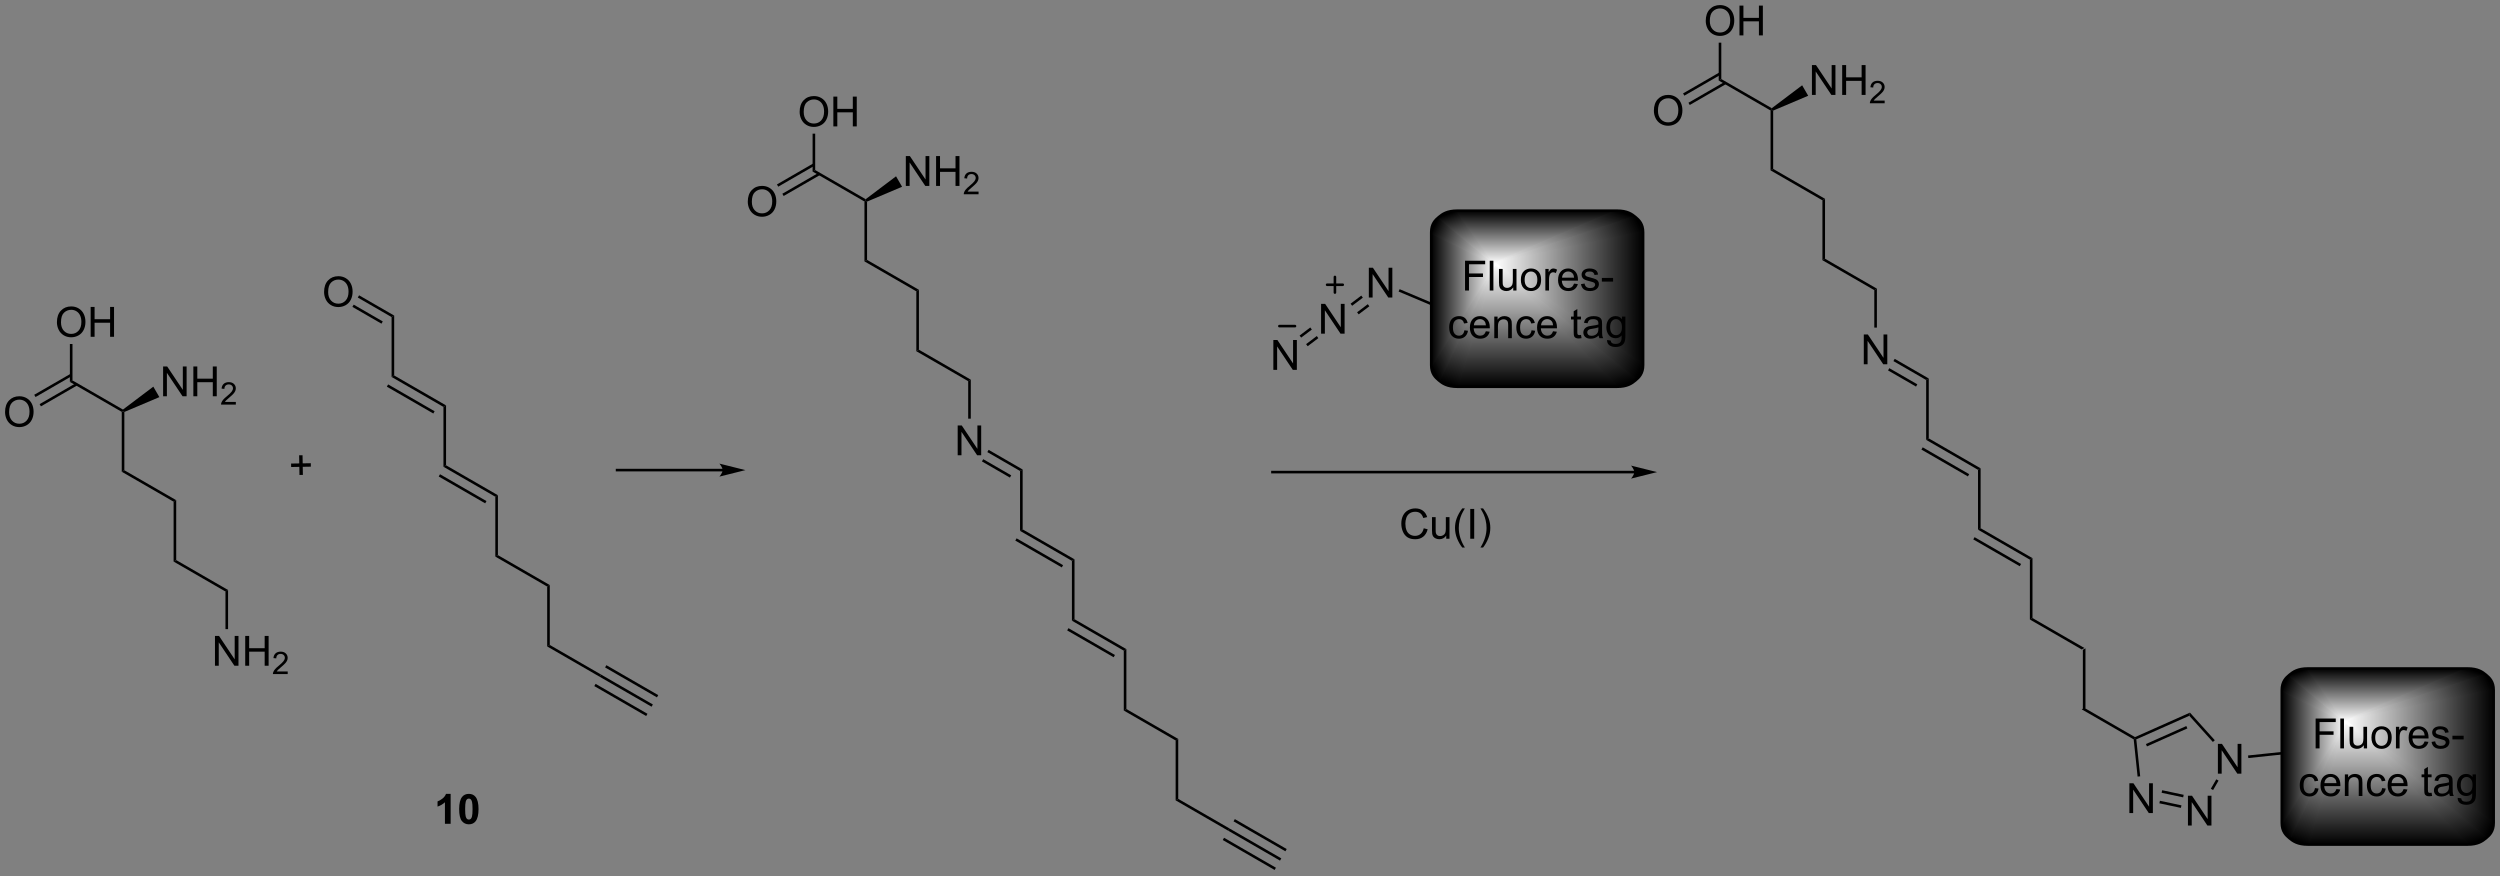 <?xml version="1.0" encoding="UTF-8"?>
<!DOCTYPE svg PUBLIC '-//W3C//DTD SVG 1.0//EN'
          'http://www.w3.org/TR/2001/REC-SVG-20010904/DTD/svg10.dtd'>
<svg stroke-dasharray="none" shape-rendering="auto" xmlns="http://www.w3.org/2000/svg" font-family="'Dialog'" text-rendering="auto" width="1024" fill-opacity="1" color-interpolation="auto" color-rendering="auto" preserveAspectRatio="xMidYMid meet" font-size="12px" viewBox="0 0 1024 359" fill="black" xmlns:xlink="http://www.w3.org/1999/xlink" stroke="black" image-rendering="auto" stroke-miterlimit="10" stroke-linecap="square" stroke-linejoin="miter" font-style="normal" stroke-width="1" height="359" stroke-dashoffset="0" font-weight="normal" stroke-opacity="1"
><rect x="0" y="0" width="1024" height="359" fill="#808080" stroke="none"/><!--Generated by the Batik Graphics2D SVG Generator--><defs id="genericDefs"
  /><g
  ><defs id="defs1"
    ><linearGradient x1="286.59" x2="286.59" gradientUnits="userSpaceOnUse" y1="52.122" y2="41.98" id="gradient1" color-interpolation="sRGB" spreadMethod="pad"
      ><stop stop-color="white" offset="0%"
        /><stop stop-color="black" offset="100%"
      /></linearGradient
      ><linearGradient x1="286.59" x2="286.59" gradientUnits="userSpaceOnUse" y1="52.122" y2="41.98" id="gradient2" color-interpolation="sRGB" spreadMethod="pad"
      ><stop stop-color="white" offset="0%"
        /><stop stop-color="black" offset="100%"
      /></linearGradient
      ><linearGradient x1="286.59" x2="292.197" gradientUnits="userSpaceOnUse" y1="52.122" y2="35.829" id="gradient3" color-interpolation="sRGB" spreadMethod="pad"
      ><stop stop-color="white" offset="0%"
        /><stop stop-color="black" offset="100%"
      /></linearGradient
      ><linearGradient x1="286.59" x2="292.197" gradientUnits="userSpaceOnUse" y1="52.122" y2="35.829" id="gradient4" color-interpolation="sRGB" spreadMethod="pad"
      ><stop stop-color="white" offset="0%"
        /><stop stop-color="black" offset="100%"
      /></linearGradient
      ><linearGradient x1="286.59" x2="311.791" gradientUnits="userSpaceOnUse" y1="52.122" y2="39.559" id="gradient5" color-interpolation="sRGB" spreadMethod="pad"
      ><stop stop-color="white" offset="0%"
        /><stop stop-color="black" offset="100%"
      /></linearGradient
      ><linearGradient x1="286.59" x2="311.791" gradientUnits="userSpaceOnUse" y1="52.122" y2="39.559" id="gradient6" color-interpolation="sRGB" spreadMethod="pad"
      ><stop stop-color="white" offset="0%"
        /><stop stop-color="black" offset="100%"
      /></linearGradient
      ><linearGradient x1="286.59" x2="315.069" gradientUnits="userSpaceOnUse" y1="52.122" y2="52.122" id="gradient7" color-interpolation="sRGB" spreadMethod="pad"
      ><stop stop-color="white" offset="0%"
        /><stop stop-color="black" offset="100%"
      /></linearGradient
      ><linearGradient x1="286.59" x2="315.069" gradientUnits="userSpaceOnUse" y1="52.122" y2="52.122" id="gradient8" color-interpolation="sRGB" spreadMethod="pad"
      ><stop stop-color="white" offset="0%"
        /><stop stop-color="black" offset="100%"
      /></linearGradient
      ><linearGradient x1="286.59" x2="317.19" gradientUnits="userSpaceOnUse" y1="52.122" y2="67.376" id="gradient9" color-interpolation="sRGB" spreadMethod="pad"
      ><stop stop-color="white" offset="0%"
        /><stop stop-color="black" offset="100%"
      /></linearGradient
      ><linearGradient x1="286.59" x2="317.19" gradientUnits="userSpaceOnUse" y1="52.122" y2="67.376" id="gradient10" color-interpolation="sRGB" spreadMethod="pad"
      ><stop stop-color="white" offset="0%"
        /><stop stop-color="black" offset="100%"
      /></linearGradient
      ><linearGradient x1="286.59" x2="296.359" gradientUnits="userSpaceOnUse" y1="52.122" y2="80.505" id="gradient11" color-interpolation="sRGB" spreadMethod="pad"
      ><stop stop-color="white" offset="0%"
        /><stop stop-color="black" offset="100%"
      /></linearGradient
      ><linearGradient x1="286.59" x2="296.359" gradientUnits="userSpaceOnUse" y1="52.122" y2="80.505" id="gradient12" color-interpolation="sRGB" spreadMethod="pad"
      ><stop stop-color="white" offset="0%"
        /><stop stop-color="black" offset="100%"
      /></linearGradient
      ><linearGradient x1="286.59" x2="286.59" gradientUnits="userSpaceOnUse" y1="52.122" y2="75.786" id="gradient13" color-interpolation="sRGB" spreadMethod="pad"
      ><stop stop-color="white" offset="0%"
        /><stop stop-color="black" offset="100%"
      /></linearGradient
      ><linearGradient x1="286.59" x2="286.59" gradientUnits="userSpaceOnUse" y1="52.122" y2="75.786" id="gradient14" color-interpolation="sRGB" spreadMethod="pad"
      ><stop stop-color="white" offset="0%"
        /><stop stop-color="black" offset="100%"
      /></linearGradient
      ><linearGradient x1="286.59" x2="278.544" gradientUnits="userSpaceOnUse" y1="52.122" y2="75.497" id="gradient15" color-interpolation="sRGB" spreadMethod="pad"
      ><stop stop-color="white" offset="0%"
        /><stop stop-color="black" offset="100%"
      /></linearGradient
      ><linearGradient x1="286.59" x2="278.544" gradientUnits="userSpaceOnUse" y1="52.122" y2="75.497" id="gradient16" color-interpolation="sRGB" spreadMethod="pad"
      ><stop stop-color="white" offset="0%"
        /><stop stop-color="black" offset="100%"
      /></linearGradient
      ><linearGradient x1="286.59" x2="269.024" gradientUnits="userSpaceOnUse" y1="52.122" y2="60.878" id="gradient17" color-interpolation="sRGB" spreadMethod="pad"
      ><stop stop-color="white" offset="0%"
        /><stop stop-color="black" offset="100%"
      /></linearGradient
      ><linearGradient x1="286.59" x2="269.024" gradientUnits="userSpaceOnUse" y1="52.122" y2="60.878" id="gradient18" color-interpolation="sRGB" spreadMethod="pad"
      ><stop stop-color="white" offset="0%"
        /><stop stop-color="black" offset="100%"
      /></linearGradient
      ><linearGradient x1="286.59" x2="274.384" gradientUnits="userSpaceOnUse" y1="52.122" y2="52.122" id="gradient19" color-interpolation="sRGB" spreadMethod="pad"
      ><stop stop-color="white" offset="0%"
        /><stop stop-color="black" offset="100%"
      /></linearGradient
      ><linearGradient x1="286.59" x2="274.384" gradientUnits="userSpaceOnUse" y1="52.122" y2="52.122" id="gradient20" color-interpolation="sRGB" spreadMethod="pad"
      ><stop stop-color="white" offset="0%"
        /><stop stop-color="black" offset="100%"
      /></linearGradient
      ><linearGradient x1="286.59" x2="274.423" gradientUnits="userSpaceOnUse" y1="52.122" y2="46.057" id="gradient21" color-interpolation="sRGB" spreadMethod="pad"
      ><stop stop-color="white" offset="0%"
        /><stop stop-color="black" offset="100%"
      /></linearGradient
      ><linearGradient x1="286.59" x2="274.423" gradientUnits="userSpaceOnUse" y1="52.122" y2="46.057" id="gradient22" color-interpolation="sRGB" spreadMethod="pad"
      ><stop stop-color="white" offset="0%"
        /><stop stop-color="black" offset="100%"
      /></linearGradient
      ><linearGradient x1="286.59" x2="282.705" gradientUnits="userSpaceOnUse" y1="52.122" y2="40.837" id="gradient23" color-interpolation="sRGB" spreadMethod="pad"
      ><stop stop-color="white" offset="0%"
        /><stop stop-color="black" offset="100%"
      /></linearGradient
      ><linearGradient x1="286.59" x2="282.705" gradientUnits="userSpaceOnUse" y1="52.122" y2="40.837" id="gradient24" color-interpolation="sRGB" spreadMethod="pad"
      ><stop stop-color="white" offset="0%"
        /><stop stop-color="black" offset="100%"
      /></linearGradient
      ><linearGradient x1="286.59" x2="286.59" gradientUnits="userSpaceOnUse" y1="52.122" y2="41.98" id="gradient25" color-interpolation="sRGB" spreadMethod="pad"
      ><stop stop-color="white" offset="0%"
        /><stop stop-color="black" offset="100%"
      /></linearGradient
      ><linearGradient x1="286.59" x2="286.59" gradientUnits="userSpaceOnUse" y1="52.122" y2="41.98" id="gradient26" color-interpolation="sRGB" spreadMethod="pad"
      ><stop stop-color="white" offset="0%"
        /><stop stop-color="black" offset="100%"
      /></linearGradient
      ><linearGradient x1="449.926" x2="449.926" gradientUnits="userSpaceOnUse" y1="140.034" y2="129.892" id="gradient27" color-interpolation="sRGB" spreadMethod="pad"
      ><stop stop-color="white" offset="0%"
        /><stop stop-color="black" offset="100%"
      /></linearGradient
      ><linearGradient x1="449.926" x2="449.926" gradientUnits="userSpaceOnUse" y1="140.034" y2="129.892" id="gradient28" color-interpolation="sRGB" spreadMethod="pad"
      ><stop stop-color="white" offset="0%"
        /><stop stop-color="black" offset="100%"
      /></linearGradient
      ><linearGradient x1="449.926" x2="455.534" gradientUnits="userSpaceOnUse" y1="140.034" y2="123.741" id="gradient29" color-interpolation="sRGB" spreadMethod="pad"
      ><stop stop-color="white" offset="0%"
        /><stop stop-color="black" offset="100%"
      /></linearGradient
      ><linearGradient x1="449.926" x2="455.534" gradientUnits="userSpaceOnUse" y1="140.034" y2="123.741" id="gradient30" color-interpolation="sRGB" spreadMethod="pad"
      ><stop stop-color="white" offset="0%"
        /><stop stop-color="black" offset="100%"
      /></linearGradient
      ><linearGradient x1="449.926" x2="475.127" gradientUnits="userSpaceOnUse" y1="140.034" y2="127.471" id="gradient31" color-interpolation="sRGB" spreadMethod="pad"
      ><stop stop-color="white" offset="0%"
        /><stop stop-color="black" offset="100%"
      /></linearGradient
      ><linearGradient x1="449.926" x2="475.127" gradientUnits="userSpaceOnUse" y1="140.034" y2="127.471" id="gradient32" color-interpolation="sRGB" spreadMethod="pad"
      ><stop stop-color="white" offset="0%"
        /><stop stop-color="black" offset="100%"
      /></linearGradient
      ><linearGradient x1="449.926" x2="478.405" gradientUnits="userSpaceOnUse" y1="140.034" y2="140.034" id="gradient33" color-interpolation="sRGB" spreadMethod="pad"
      ><stop stop-color="white" offset="0%"
        /><stop stop-color="black" offset="100%"
      /></linearGradient
      ><linearGradient x1="449.926" x2="478.405" gradientUnits="userSpaceOnUse" y1="140.034" y2="140.034" id="gradient34" color-interpolation="sRGB" spreadMethod="pad"
      ><stop stop-color="white" offset="0%"
        /><stop stop-color="black" offset="100%"
      /></linearGradient
      ><linearGradient x1="449.926" x2="480.527" gradientUnits="userSpaceOnUse" y1="140.034" y2="155.288" id="gradient35" color-interpolation="sRGB" spreadMethod="pad"
      ><stop stop-color="white" offset="0%"
        /><stop stop-color="black" offset="100%"
      /></linearGradient
      ><linearGradient x1="449.926" x2="480.527" gradientUnits="userSpaceOnUse" y1="140.034" y2="155.288" id="gradient36" color-interpolation="sRGB" spreadMethod="pad"
      ><stop stop-color="white" offset="0%"
        /><stop stop-color="black" offset="100%"
      /></linearGradient
      ><linearGradient x1="449.926" x2="459.695" gradientUnits="userSpaceOnUse" y1="140.034" y2="168.417" id="gradient37" color-interpolation="sRGB" spreadMethod="pad"
      ><stop stop-color="white" offset="0%"
        /><stop stop-color="black" offset="100%"
      /></linearGradient
      ><linearGradient x1="449.926" x2="459.695" gradientUnits="userSpaceOnUse" y1="140.034" y2="168.417" id="gradient38" color-interpolation="sRGB" spreadMethod="pad"
      ><stop stop-color="white" offset="0%"
        /><stop stop-color="black" offset="100%"
      /></linearGradient
      ><linearGradient x1="449.926" x2="449.926" gradientUnits="userSpaceOnUse" y1="140.034" y2="163.698" id="gradient39" color-interpolation="sRGB" spreadMethod="pad"
      ><stop stop-color="white" offset="0%"
        /><stop stop-color="black" offset="100%"
      /></linearGradient
      ><linearGradient x1="449.926" x2="449.926" gradientUnits="userSpaceOnUse" y1="140.034" y2="163.698" id="gradient40" color-interpolation="sRGB" spreadMethod="pad"
      ><stop stop-color="white" offset="0%"
        /><stop stop-color="black" offset="100%"
      /></linearGradient
      ><linearGradient x1="449.926" x2="441.881" gradientUnits="userSpaceOnUse" y1="140.034" y2="163.409" id="gradient41" color-interpolation="sRGB" spreadMethod="pad"
      ><stop stop-color="white" offset="0%"
        /><stop stop-color="black" offset="100%"
      /></linearGradient
      ><linearGradient x1="449.926" x2="441.881" gradientUnits="userSpaceOnUse" y1="140.034" y2="163.409" id="gradient42" color-interpolation="sRGB" spreadMethod="pad"
      ><stop stop-color="white" offset="0%"
        /><stop stop-color="black" offset="100%"
      /></linearGradient
      ><linearGradient x1="449.926" x2="432.36" gradientUnits="userSpaceOnUse" y1="140.034" y2="148.79" id="gradient43" color-interpolation="sRGB" spreadMethod="pad"
      ><stop stop-color="white" offset="0%"
        /><stop stop-color="black" offset="100%"
      /></linearGradient
      ><linearGradient x1="449.926" x2="432.36" gradientUnits="userSpaceOnUse" y1="140.034" y2="148.79" id="gradient44" color-interpolation="sRGB" spreadMethod="pad"
      ><stop stop-color="white" offset="0%"
        /><stop stop-color="black" offset="100%"
      /></linearGradient
      ><linearGradient x1="449.926" x2="437.721" gradientUnits="userSpaceOnUse" y1="140.034" y2="140.034" id="gradient45" color-interpolation="sRGB" spreadMethod="pad"
      ><stop stop-color="white" offset="0%"
        /><stop stop-color="black" offset="100%"
      /></linearGradient
      ><linearGradient x1="449.926" x2="437.721" gradientUnits="userSpaceOnUse" y1="140.034" y2="140.034" id="gradient46" color-interpolation="sRGB" spreadMethod="pad"
      ><stop stop-color="white" offset="0%"
        /><stop stop-color="black" offset="100%"
      /></linearGradient
      ><linearGradient x1="449.926" x2="437.759" gradientUnits="userSpaceOnUse" y1="140.034" y2="133.969" id="gradient47" color-interpolation="sRGB" spreadMethod="pad"
      ><stop stop-color="white" offset="0%"
        /><stop stop-color="black" offset="100%"
      /></linearGradient
      ><linearGradient x1="449.926" x2="437.759" gradientUnits="userSpaceOnUse" y1="140.034" y2="133.969" id="gradient48" color-interpolation="sRGB" spreadMethod="pad"
      ><stop stop-color="white" offset="0%"
        /><stop stop-color="black" offset="100%"
      /></linearGradient
      ><linearGradient x1="449.926" x2="446.042" gradientUnits="userSpaceOnUse" y1="140.034" y2="128.749" id="gradient49" color-interpolation="sRGB" spreadMethod="pad"
      ><stop stop-color="white" offset="0%"
        /><stop stop-color="black" offset="100%"
      /></linearGradient
      ><linearGradient x1="449.926" x2="446.042" gradientUnits="userSpaceOnUse" y1="140.034" y2="128.749" id="gradient50" color-interpolation="sRGB" spreadMethod="pad"
      ><stop stop-color="white" offset="0%"
        /><stop stop-color="black" offset="100%"
      /></linearGradient
      ><linearGradient x1="449.926" x2="449.926" gradientUnits="userSpaceOnUse" y1="140.034" y2="129.892" id="gradient51" color-interpolation="sRGB" spreadMethod="pad"
      ><stop stop-color="white" offset="0%"
        /><stop stop-color="black" offset="100%"
      /></linearGradient
      ><linearGradient x1="449.926" x2="449.926" gradientUnits="userSpaceOnUse" y1="140.034" y2="129.892" id="gradient52" color-interpolation="sRGB" spreadMethod="pad"
      ><stop stop-color="white" offset="0%"
        /><stop stop-color="black" offset="100%"
      /></linearGradient
      ><clipPath clipPathUnits="userSpaceOnUse" id="clipPath1"
      ><path d="M1.045 1.611 L494.857 1.611 L494.857 174.448 L1.045 174.448 L1.045 1.611 Z"
      /></clipPath
      ><clipPath clipPathUnits="userSpaceOnUse" id="clipPath2"
      ><path d="M-0.454 1.519 L-0.454 169.551 L479.627 169.551 L479.627 1.519 Z"
      /></clipPath
      ><clipPath clipPathUnits="userSpaceOnUse" id="clipPath3"
      ><path d="M-33.476 141.983 L134.537 144.923 L142.939 -335.105 L-25.074 -338.045 Z"
      /></clipPath
      ><clipPath clipPathUnits="userSpaceOnUse" id="clipPath4"
      ><path d="M-1.47 -0.047 L-1.47 142.543 L-1.47 142.543 L134.537 144.923 L137.074 -0.047 L-1.47 -0.047 Z"
      /></clipPath
      ><clipPath clipPathUnits="userSpaceOnUse" id="clipPath5"
      ><path d="M-0.454 1.519 L-0.454 169.551 L479.627 169.551 L479.627 1.519 Z"
      /></clipPath
      ><clipPath clipPathUnits="userSpaceOnUse" id="clipPath6"
      ><path d="M279.384 41.98 C277.432 41.98 276.539 42.623 275.849 43.197 C275.158 43.77 274.384 44.512 274.384 46.134 L274.384 71.631 C274.384 73.254 275.158 73.995 275.849 74.569 C276.539 75.143 277.432 75.786 279.384 75.786 L310.069 75.786 C312.021 75.786 312.914 75.143 313.604 74.569 C314.295 73.995 315.069 73.254 315.069 71.631 L315.069 46.134 C315.069 44.512 314.295 43.77 313.604 43.197 C312.914 42.623 312.021 41.98 310.069 41.98 Z"
      /></clipPath
      ><clipPath clipPathUnits="userSpaceOnUse" id="clipPath7"
      ><path d="M442.721 129.892 C440.768 129.892 439.875 130.535 439.185 131.109 C438.495 131.682 437.721 132.424 437.721 134.046 L437.721 159.543 C437.721 161.166 438.495 161.907 439.185 162.481 C439.875 163.055 440.768 163.698 442.721 163.698 L473.405 163.698 C475.358 163.698 476.25 163.055 476.941 162.481 C477.631 161.907 478.405 161.166 478.405 159.543 L478.405 134.046 C478.405 132.424 477.631 131.682 476.941 131.109 C476.25 130.535 475.358 129.892 473.405 129.892 Z"
      /></clipPath
    ></defs
    ><g transform="scale(2.074,2.074) translate(-1.045,-1.611) matrix(1.029,0,0,1.029,1.512,0.048)"
    ><path d="M399.803 137.45 L399.303 137.739 L399.303 126.239 L399.803 125.95 Z" stroke="none" clip-path="url(#clipPath2)"
    /></g
    ><g transform="matrix(2.133,0,0,2.133,0.969,-3.241)"
    ><path d="M399.803 125.95 L399.303 126.239 L389.343 120.489 L389.843 120.2 Z" stroke="none" clip-path="url(#clipPath2)"
    /></g
    ><g transform="matrix(2.133,0,0,2.133,0.969,-3.241)"
    ><path d="M389.843 120.2 L389.343 120.489 L389.343 108.989 L389.843 108.7 Z" stroke="none" clip-path="url(#clipPath2)"
    /></g
    ><g transform="matrix(2.133,0,0,2.133,0.969,-3.241)"
    ><path d="M389.843 108.7 L389.343 108.989 L379.384 103.239 L379.884 102.95 ZM387.648 109.823 L378.724 104.671 L378.474 105.104 L387.398 110.256 Z" stroke="none" clip-path="url(#clipPath2)"
    /></g
    ><g transform="matrix(2.133,0,0,2.133,0.969,-3.241)"
    ><path d="M379.884 102.95 L379.384 103.239 L379.384 91.739 L379.884 91.45 Z" stroke="none" clip-path="url(#clipPath2)"
    /></g
    ><g transform="matrix(2.133,0,0,2.133,0.969,-3.241)"
    ><path d="M379.884 91.45 L379.384 91.739 L369.425 85.989 L369.925 85.7 ZM377.689 92.573 L368.765 87.421 L368.515 87.854 L377.439 93.006 Z" stroke="none" clip-path="url(#clipPath2)"
    /></g
    ><g transform="matrix(2.133,0,0,2.133,0.969,-3.241)"
    ><path d="M369.925 85.7 L369.425 85.989 L369.425 74.489 L369.925 74.2 Z" stroke="none" clip-path="url(#clipPath2)"
    /></g
    ><g transform="matrix(2.133,0,0,2.133,0.969,-3.241)"
    ><path d="M357.45 71.47 L357.45 65.743 L358.228 65.743 L361.236 70.238 L361.236 65.743 L361.963 65.743 L361.963 71.47 L361.184 71.47 L358.176 66.97 L358.176 71.47 L357.45 71.47 Z" stroke="none" clip-path="url(#clipPath2)"
    /></g
    ><g transform="matrix(2.133,0,0,2.133,0.969,-3.241)"
    ><path d="M369.925 74.2 L369.425 74.489 L363.14 70.861 L363.39 70.428 ZM367.73 75.323 L362.356 72.221 L362.106 72.653 L367.48 75.756 Z" stroke="none" clip-path="url(#clipPath2)"
    /></g
    ><g transform="matrix(2.133,0,0,2.133,0.969,-3.241)"
    ><path d="M408.449 157.657 L408.449 151.93 L409.227 151.93 L412.235 156.425 L412.235 151.93 L412.962 151.93 L412.962 157.657 L412.183 157.657 L409.175 153.157 L409.175 157.657 L408.449 157.657 Z" stroke="none" clip-path="url(#clipPath2)"
    /></g
    ><g transform="matrix(2.133,0,0,2.133,0.969,-3.241)"
    ><path d="M425.447 150.089 L425.447 144.362 L426.226 144.362 L429.234 148.857 L429.234 144.362 L429.96 144.362 L429.96 150.089 L429.182 150.089 L426.174 145.589 L426.174 150.089 L425.447 150.089 Z" stroke="none" clip-path="url(#clipPath2)"
    /></g
    ><g transform="matrix(2.133,0,0,2.133,0.969,-3.241)"
    ><path d="M419.697 160.048 L419.697 154.321 L420.476 154.321 L423.484 158.816 L423.484 154.321 L424.21 154.321 L424.21 160.048 L423.432 160.048 L420.424 155.548 L420.424 160.048 L419.697 160.048 Z" stroke="none" clip-path="url(#clipPath2)"
    /></g
    ><g transform="matrix(2.133,0,0,2.133,0.969,-3.241)"
    ><path d="M410.526 150.596 L410.028 150.649 L409.277 143.498 L409.512 143.345 L409.78 143.499 Z" stroke="none" clip-path="url(#clipPath2)"
    /></g
    ><g transform="matrix(2.133,0,0,2.133,0.969,-3.241)"
    ><path d="M409.78 143.499 L409.512 143.345 L409.527 143.065 L420.082 138.365 L419.954 138.97 ZM411.83 144.852 L419.587 141.398 L419.384 140.942 L411.626 144.396 Z" stroke="none" clip-path="url(#clipPath2)"
    /></g
    ><g transform="matrix(2.133,0,0,2.133,0.969,-3.241)"
    ><path d="M419.954 138.97 L420.082 138.365 L424.854 143.665 L424.483 144 Z" stroke="none" clip-path="url(#clipPath2)"
    /></g
    ><g transform="matrix(2.133,0,0,2.133,0.969,-3.241)"
    ><path d="M425.139 151.172 L425.572 151.422 L424.525 153.234 L424.092 152.984 Z" stroke="none" clip-path="url(#clipPath2)"
    /></g
    ><g transform="matrix(2.133,0,0,2.133,0.969,-3.241)"
    ><path d="M418.449 156.17 L418.345 156.659 L414.212 155.781 L414.316 155.292 ZM418.88 154.145 L414.746 153.267 L414.642 153.756 L418.776 154.635 Z" stroke="none" clip-path="url(#clipPath2)"
    /></g
    ><g transform="matrix(2.133,0,0,2.133,0.969,-3.241)"
    ><path d="M399.303 137.739 L399.803 137.45 L409.527 143.065 L409.512 143.345 L409.277 143.498 Z" stroke="none" clip-path="url(#clipPath2)"
    /></g
    ><g transform="matrix(2.133,0,0,2.133,0.969,-3.241)"
    ><path d="M439.124 145.763 L439.176 146.26 L431.289 147.089 L431.237 146.592 Z" stroke="none" clip-path="url(#clipPath2)"
    /></g
    ><g transform="matrix(2.133,0,0,2.133,0.969,-3.241)"
    ><path d="M359.466 57.239 L359.966 56.95 L359.966 64.435 L359.466 64.435 Z" stroke="none" clip-path="url(#clipPath2)"
    /></g
    ><g transform="matrix(2.133,0,0,2.133,0.969,-3.241)"
    ><path d="M349.506 51.489 L350.006 51.2 L359.966 56.95 L359.466 57.239 Z" stroke="none" clip-path="url(#clipPath2)"
    /></g
    ><g transform="matrix(2.133,0,0,2.133,0.969,-3.241)"
    ><path d="M349.506 39.989 L350.006 39.7 L350.006 51.2 L349.506 51.489 Z" stroke="none" clip-path="url(#clipPath2)"
    /></g
    ><g transform="matrix(2.133,0,0,2.133,0.969,-3.241)"
    ><path d="M339.547 34.239 L340.047 33.95 L350.006 39.7 L349.506 39.989 Z" stroke="none" clip-path="url(#clipPath2)"
    /></g
    ><g transform="matrix(2.133,0,0,2.133,0.969,-3.241)"
    ><path d="M339.547 22.739 L339.797 22.595 L340.047 22.758 L340.047 33.95 L339.547 34.239 Z" stroke="none" clip-path="url(#clipPath2)"
    /></g
    ><g transform="matrix(2.133,0,0,2.133,0.969,-3.241)"
    ><path d="M329.588 16.989 L330.088 16.7 L339.78 22.297 L339.797 22.595 L339.547 22.739 Z" stroke="none" clip-path="url(#clipPath2)"
    /></g
    ><g transform="matrix(2.133,0,0,2.133,0.969,-3.241)"
    ><path d="M327.101 5.531 Q327.101 4.104 327.866 3.299 Q328.632 2.492 329.843 2.492 Q330.635 2.492 331.27 2.872 Q331.908 3.249 332.241 3.926 Q332.577 4.604 332.577 5.463 Q332.577 6.335 332.226 7.023 Q331.874 7.71 331.228 8.065 Q330.585 8.419 329.838 8.419 Q329.03 8.419 328.392 8.028 Q327.757 7.635 327.429 6.96 Q327.101 6.283 327.101 5.531 ZM327.882 5.541 Q327.882 6.577 328.437 7.174 Q328.994 7.768 329.835 7.768 Q330.689 7.768 331.241 7.166 Q331.796 6.564 331.796 5.46 Q331.796 4.76 331.559 4.239 Q331.322 3.718 330.866 3.432 Q330.413 3.143 329.845 3.143 Q329.041 3.143 328.46 3.697 Q327.882 4.249 327.882 5.541 ZM333.576 8.32 L333.576 2.593 L334.334 2.593 L334.334 4.945 L337.31 4.945 L337.31 2.593 L338.068 2.593 L338.068 8.32 L337.31 8.32 L337.31 5.619 L334.334 5.619 L334.334 8.32 L333.576 8.32 Z" stroke="none" clip-path="url(#clipPath2)"
    /></g
    ><g transform="matrix(2.133,0,0,2.133,0.969,-3.241)"
    ><path d="M329.588 9.711 L330.088 9.711 L330.088 16.7 L329.588 16.989 Z" stroke="none" clip-path="url(#clipPath2)"
    /></g
    ><g transform="matrix(2.133,0,0,2.133,0.969,-3.241)"
    ><path d="M317.141 22.781 Q317.141 21.354 317.907 20.549 Q318.673 19.742 319.884 19.742 Q320.675 19.742 321.311 20.122 Q321.949 20.499 322.282 21.177 Q322.618 21.854 322.618 22.713 Q322.618 23.585 322.266 24.273 Q321.915 24.96 321.269 25.314 Q320.626 25.669 319.878 25.669 Q319.071 25.669 318.433 25.278 Q317.798 24.885 317.469 24.21 Q317.141 23.533 317.141 22.781 ZM317.923 22.791 Q317.923 23.828 318.477 24.424 Q319.035 25.018 319.876 25.018 Q320.73 25.018 321.282 24.416 Q321.837 23.814 321.837 22.71 Q321.837 22.01 321.6 21.489 Q321.363 20.968 320.907 20.682 Q320.454 20.393 319.886 20.393 Q319.082 20.393 318.501 20.947 Q317.923 21.499 317.923 22.791 Z" stroke="none" clip-path="url(#clipPath2)"
    /></g
    ><g transform="matrix(2.133,0,0,2.133,0.969,-3.241)"
    ><path d="M329.713 15.433 L322.743 19.457 L322.993 19.89 L329.963 15.866 ZM330.748 17.226 L323.778 21.25 L324.028 21.683 L330.998 17.659 Z" stroke="none" clip-path="url(#clipPath2)"
    /></g
    ><g transform="matrix(2.133,0,0,2.133,0.969,-3.241)"
    ><path d="M347.491 19.745 L347.491 14.018 L348.269 14.018 L351.277 18.513 L351.277 14.018 L352.004 14.018 L352.004 19.745 L351.225 19.745 L348.217 15.245 L348.217 19.745 L347.491 19.745 ZM353.299 19.745 L353.299 14.018 L354.057 14.018 L354.057 16.37 L357.034 16.37 L357.034 14.018 L357.791 14.018 L357.791 19.745 L357.034 19.745 L357.034 17.044 L354.057 17.044 L354.057 19.745 L353.299 19.745 Z" stroke="none" clip-path="url(#clipPath2)"
    /></g
    ><g transform="matrix(2.133,0,0,2.133,0.969,-3.241)"
    ><path d="M361.457 20.837 L361.457 21.345 L358.618 21.345 Q358.612 21.153 358.68 20.977 Q358.788 20.688 359.026 20.407 Q359.266 20.126 359.717 19.757 Q360.416 19.183 360.663 18.847 Q360.909 18.511 360.909 18.212 Q360.909 17.899 360.684 17.684 Q360.461 17.468 360.1 17.468 Q359.719 17.468 359.491 17.696 Q359.262 17.925 359.26 18.329 L358.717 18.274 Q358.774 17.667 359.137 17.351 Q359.5 17.032 360.112 17.032 Q360.731 17.032 361.09 17.376 Q361.452 17.718 361.452 18.224 Q361.452 18.481 361.346 18.731 Q361.241 18.98 360.995 19.255 Q360.75 19.53 360.182 20.011 Q359.707 20.409 359.573 20.552 Q359.438 20.694 359.35 20.837 L361.457 20.837 Z" stroke="none" clip-path="url(#clipPath2)"
    /></g
    ><g transform="matrix(2.133,0,0,2.133,0.969,-3.241)"
    ><path d="M340.047 22.758 L339.797 22.595 L339.78 22.297 L345.611 17.899 L346.771 19.908 Z" stroke="none" clip-path="url(#clipPath2)"
    /></g
    ><g transform="matrix(2.133,0,0,2.133,0.969,-3.241)"
    ><path d="M244.067 72.542 L244.067 66.816 L244.845 66.816 L247.853 71.311 L247.853 66.816 L248.58 66.816 L248.58 72.542 L247.801 72.542 L244.793 68.042 L244.793 72.542 L244.067 72.542 Z" stroke="none" clip-path="url(#clipPath2)"
    /></g
    ><g transform="matrix(2.133,0,0,2.133,0.969,-3.241)"
    ><path d="M262.402 58.657 L262.402 52.931 L263.181 52.931 L266.189 57.425 L266.189 52.931 L266.915 52.931 L266.915 58.657 L266.137 58.657 L263.129 54.157 L263.129 58.657 L262.402 58.657 Z" stroke="none" clip-path="url(#clipPath2)"
    /></g
    ><g transform="matrix(2.133,0,0,2.133,0.969,-3.241)"
    ><path d="M253.234 65.6 L253.234 59.873 L254.013 59.873 L257.021 64.368 L257.021 59.873 L257.748 59.873 L257.748 65.6 L256.969 65.6 L253.961 61.1 L253.961 65.6 L253.234 65.6 Z" stroke="none" clip-path="url(#clipPath2)"
    /></g
    ><g transform="matrix(2.133,0,0,2.133,0.969,-3.241)"
    ><path d="M260.951 58.283 L261.253 58.681 L259.201 60.236 L258.899 59.837 ZM262.201 59.933 L260.149 61.487 L260.451 61.886 L262.503 60.332 Z" stroke="none" clip-path="url(#clipPath2)"
    /></g
    ><g transform="matrix(2.133,0,0,2.133,0.969,-3.241)"
    ><path d="M251.159 64.4 L249.106 65.955 L249.408 66.353 L251.461 64.799 ZM252.408 66.051 L250.356 67.605 L250.658 68.003 L252.71 66.449 Z" stroke="none" clip-path="url(#clipPath2)"
    /></g
    ><g transform="matrix(2.133,0,0,2.133,0.969,-3.241)"
    ><path d="M275.361 60.02 L275.167 60.481 L268.121 57.509 L268.315 57.049 Z" stroke="none" clip-path="url(#clipPath2)"
    /></g
    ><g transform="matrix(2.133,0,0,2.133,0.969,-3.241)"
    ><path d="M105.121 125.369 L104.621 125.658 L104.621 114.158 L105.121 113.869 Z" stroke="none" clip-path="url(#clipPath2)"
    /></g
    ><g transform="matrix(2.133,0,0,2.133,0.969,-3.241)"
    ><path d="M105.121 113.869 L104.621 114.158 L94.662 108.408 L95.162 108.119 Z" stroke="none" clip-path="url(#clipPath2)"
    /></g
    ><g transform="matrix(2.133,0,0,2.133,0.969,-3.241)"
    ><path d="M95.162 108.119 L94.662 108.408 L94.662 96.908 L95.162 96.619 Z" stroke="none" clip-path="url(#clipPath2)"
    /></g
    ><g transform="matrix(2.133,0,0,2.133,0.969,-3.241)"
    ><path d="M95.162 96.619 L94.662 96.908 L84.702 91.158 L85.202 90.869 ZM92.966 97.742 L84.042 92.59 L83.792 93.023 L92.716 98.175 Z" stroke="none" clip-path="url(#clipPath2)"
    /></g
    ><g transform="matrix(2.133,0,0,2.133,0.969,-3.241)"
    ><path d="M85.202 90.869 L84.702 91.158 L84.702 79.658 L85.202 79.369 Z" stroke="none" clip-path="url(#clipPath2)"
    /></g
    ><g transform="matrix(2.133,0,0,2.133,0.969,-3.241)"
    ><path d="M85.202 79.369 L84.702 79.658 L74.743 73.908 L75.243 73.619 ZM83.007 80.492 L74.083 75.34 L73.833 75.773 L82.757 80.925 Z" stroke="none" clip-path="url(#clipPath2)"
    /></g
    ><g transform="matrix(2.133,0,0,2.133,0.969,-3.241)"
    ><path d="M75.243 73.619 L74.743 73.908 L74.743 62.408 L75.243 62.119 Z" stroke="none" clip-path="url(#clipPath2)"
    /></g
    ><g transform="matrix(2.133,0,0,2.133,0.969,-3.241)"
    ><path d="M61.779 57.596 Q61.779 56.169 62.545 55.364 Q63.31 54.557 64.521 54.557 Q65.313 54.557 65.948 54.937 Q66.586 55.315 66.92 55.992 Q67.256 56.669 67.256 57.528 Q67.256 58.401 66.904 59.088 Q66.553 59.776 65.907 60.13 Q65.263 60.484 64.516 60.484 Q63.709 60.484 63.071 60.093 Q62.435 59.7 62.107 59.026 Q61.779 58.349 61.779 57.596 ZM62.56 57.606 Q62.56 58.643 63.115 59.239 Q63.672 59.833 64.513 59.833 Q65.368 59.833 65.92 59.231 Q66.474 58.63 66.474 57.526 Q66.474 56.825 66.237 56.304 Q66.001 55.783 65.545 55.497 Q65.092 55.208 64.524 55.208 Q63.719 55.208 63.139 55.763 Q62.56 56.315 62.56 57.606 Z" stroke="none" clip-path="url(#clipPath2)"
    /></g
    ><g transform="matrix(2.133,0,0,2.133,0.969,-3.241)"
    ><path d="M75.243 62.119 L74.743 62.408 L68.251 58.66 L68.501 58.227 ZM73.048 63.242 L67.466 60.02 L67.216 60.453 L72.798 63.675 Z" stroke="none" clip-path="url(#clipPath2)"
    /></g
    ><g transform="matrix(2.133,0,0,2.133,0.969,-3.241)"
    ><path d="M114.705 131.48 L114.955 131.047 L124.914 136.797 L124.664 137.23 ZM115.74 129.688 L125.699 135.438 L125.949 135.005 L115.99 129.255 ZM113.67 133.273 L123.629 139.023 L123.879 138.59 L113.92 132.84 Z" stroke="none" clip-path="url(#clipPath2)"
    /></g
    ><g transform="matrix(2.133,0,0,2.133,0.969,-3.241)"
    ><path d="M104.621 125.658 L105.121 125.369 L114.955 131.047 L114.705 131.48 Z" stroke="none" clip-path="url(#clipPath2)"
    /></g
    ><g stroke-width="0.5" transform="matrix(2.133,0,0,2.133,0.969,-3.241)" stroke-linejoin="round" stroke-linecap="round"
    ><path fill="none" d="M254.391 56.201 L257.391 56.201 M255.891 54.701 L255.891 57.701" clip-path="url(#clipPath2)"
    /></g
    ><g stroke-width="0.5" transform="matrix(2.133,0,0,2.133,0.969,-3.241)" stroke-linejoin="round" stroke-linecap="round"
    ><path fill="none" d="M245.223 64.143 L248.223 64.143" clip-path="url(#clipPath2)"
    /></g
    ><g transform="matrix(2.133,0,0,2.133,0.969,-3.241)"
    ><path d="M40.827 129.365 L40.827 123.638 L41.605 123.638 L44.613 128.133 L44.613 123.638 L45.34 123.638 L45.34 129.365 L44.561 129.365 L41.553 124.865 L41.553 129.365 L40.827 129.365 ZM46.635 129.365 L46.635 123.638 L47.393 123.638 L47.393 125.99 L50.37 125.99 L50.37 123.638 L51.127 123.638 L51.127 129.365 L50.37 129.365 L50.37 126.664 L47.393 126.664 L47.393 129.365 L46.635 129.365 Z" stroke="none" clip-path="url(#clipPath2)"
    /></g
    ><g transform="matrix(2.133,0,0,2.133,0.969,-3.241)"
    ><path d="M54.793 130.457 L54.793 130.965 L51.953 130.965 Q51.948 130.773 52.016 130.598 Q52.123 130.309 52.362 130.027 Q52.602 129.746 53.053 129.377 Q53.752 128.803 53.998 128.467 Q54.245 128.131 54.245 127.832 Q54.245 127.519 54.02 127.305 Q53.797 127.088 53.436 127.088 Q53.055 127.088 52.827 127.316 Q52.598 127.545 52.596 127.949 L52.053 127.894 Q52.11 127.287 52.473 126.971 Q52.836 126.652 53.448 126.652 Q54.067 126.652 54.426 126.996 Q54.788 127.338 54.788 127.844 Q54.788 128.101 54.682 128.351 Q54.577 128.6 54.331 128.875 Q54.086 129.15 53.518 129.631 Q53.043 130.029 52.909 130.172 Q52.774 130.314 52.686 130.457 L54.793 130.457 Z" stroke="none" clip-path="url(#clipPath2)"
    /></g
    ><g transform="matrix(2.133,0,0,2.133,0.969,-3.241)"
    ><path d="M42.842 115.109 L43.342 114.82 L43.342 122.331 L42.842 122.331 Z" stroke="none" clip-path="url(#clipPath2)"
    /></g
    ><g transform="matrix(2.133,0,0,2.133,0.969,-3.241)"
    ><path d="M32.883 109.359 L33.383 109.07 L43.342 114.82 L42.842 115.109 Z" stroke="none" clip-path="url(#clipPath2)"
    /></g
    ><g transform="matrix(2.133,0,0,2.133,0.969,-3.241)"
    ><path d="M32.883 97.859 L33.383 97.57 L33.383 109.07 L32.883 109.359 Z" stroke="none" clip-path="url(#clipPath2)"
    /></g
    ><g transform="matrix(2.133,0,0,2.133,0.969,-3.241)"
    ><path d="M22.924 92.109 L23.424 91.82 L33.383 97.57 L32.883 97.859 Z" stroke="none" clip-path="url(#clipPath2)"
    /></g
    ><g transform="matrix(2.133,0,0,2.133,0.969,-3.241)"
    ><path d="M22.924 80.609 L23.174 80.465 L23.424 80.628 L23.424 91.82 L22.924 92.109 Z" stroke="none" clip-path="url(#clipPath2)"
    /></g
    ><g transform="matrix(2.133,0,0,2.133,0.969,-3.241)"
    ><path d="M12.964 74.859 L13.464 74.57 L23.157 80.167 L23.174 80.465 L22.924 80.609 Z" stroke="none" clip-path="url(#clipPath2)"
    /></g
    ><g transform="matrix(2.133,0,0,2.133,0.969,-3.241)"
    ><path d="M10.477 63.401 Q10.477 61.974 11.243 61.169 Q12.009 60.362 13.22 60.362 Q14.011 60.362 14.647 60.742 Q15.285 61.12 15.618 61.797 Q15.954 62.474 15.954 63.333 Q15.954 64.205 15.602 64.893 Q15.251 65.58 14.605 65.935 Q13.962 66.289 13.214 66.289 Q12.407 66.289 11.769 65.898 Q11.134 65.505 10.805 64.83 Q10.477 64.153 10.477 63.401 ZM11.259 63.411 Q11.259 64.448 11.813 65.044 Q12.371 65.638 13.212 65.638 Q14.066 65.638 14.618 65.036 Q15.173 64.435 15.173 63.33 Q15.173 62.63 14.936 62.109 Q14.699 61.588 14.243 61.302 Q13.79 61.013 13.222 61.013 Q12.417 61.013 11.837 61.567 Q11.259 62.12 11.259 63.411 ZM16.953 66.19 L16.953 60.463 L17.71 60.463 L17.71 62.815 L20.687 62.815 L20.687 60.463 L21.445 60.463 L21.445 66.19 L20.687 66.19 L20.687 63.489 L17.71 63.489 L17.71 66.19 L16.953 66.19 Z" stroke="none" clip-path="url(#clipPath2)"
    /></g
    ><g transform="matrix(2.133,0,0,2.133,0.969,-3.241)"
    ><path d="M12.964 67.581 L13.464 67.581 L13.464 74.57 L12.964 74.859 Z" stroke="none" clip-path="url(#clipPath2)"
    /></g
    ><g transform="matrix(2.133,0,0,2.133,0.969,-3.241)"
    ><path d="M0.518 80.651 Q0.518 79.224 1.284 78.419 Q2.049 77.612 3.26 77.612 Q4.052 77.612 4.687 77.992 Q5.325 78.37 5.659 79.047 Q5.995 79.724 5.995 80.583 Q5.995 81.455 5.643 82.143 Q5.292 82.83 4.646 83.185 Q4.002 83.539 3.255 83.539 Q2.448 83.539 1.81 83.148 Q1.174 82.755 0.846 82.08 Q0.518 81.403 0.518 80.651 ZM1.299 80.661 Q1.299 81.698 1.854 82.294 Q2.411 82.888 3.252 82.888 Q4.107 82.888 4.659 82.286 Q5.213 81.685 5.213 80.58 Q5.213 79.88 4.976 79.359 Q4.739 78.838 4.284 78.552 Q3.83 78.263 3.263 78.263 Q2.458 78.263 1.877 78.817 Q1.299 79.37 1.299 80.661 Z" stroke="none" clip-path="url(#clipPath2)"
    /></g
    ><g transform="matrix(2.133,0,0,2.133,0.969,-3.241)"
    ><path d="M13.089 73.303 L6.12 77.327 L6.37 77.76 L13.339 73.736 ZM14.124 75.096 L7.155 79.12 L7.405 79.553 L14.374 75.529 Z" stroke="none" clip-path="url(#clipPath2)"
    /></g
    ><g transform="matrix(2.133,0,0,2.133,0.969,-3.241)"
    ><path d="M30.867 77.615 L30.867 71.888 L31.646 71.888 L34.654 76.383 L34.654 71.888 L35.38 71.888 L35.38 77.615 L34.602 77.615 L31.594 73.115 L31.594 77.615 L30.867 77.615 ZM36.676 77.615 L36.676 71.888 L37.434 71.888 L37.434 74.24 L40.41 74.24 L40.41 71.888 L41.168 71.888 L41.168 77.615 L40.41 77.615 L40.41 74.914 L37.434 74.914 L37.434 77.615 L36.676 77.615 Z" stroke="none" clip-path="url(#clipPath2)"
    /></g
    ><g transform="matrix(2.133,0,0,2.133,0.969,-3.241)"
    ><path d="M44.834 78.707 L44.834 79.215 L41.994 79.215 Q41.988 79.023 42.057 78.848 Q42.164 78.558 42.402 78.277 Q42.643 77.996 43.094 77.627 Q43.793 77.053 44.039 76.717 Q44.285 76.381 44.285 76.082 Q44.285 75.769 44.061 75.555 Q43.838 75.338 43.477 75.338 Q43.096 75.338 42.867 75.566 Q42.639 75.795 42.637 76.199 L42.094 76.144 Q42.151 75.537 42.514 75.221 Q42.877 74.902 43.488 74.902 Q44.108 74.902 44.467 75.246 Q44.828 75.588 44.828 76.094 Q44.828 76.352 44.723 76.602 Q44.617 76.85 44.371 77.125 Q44.127 77.4 43.559 77.881 Q43.084 78.279 42.949 78.422 Q42.815 78.564 42.727 78.707 L44.834 78.707 Z" stroke="none" clip-path="url(#clipPath2)"
    /></g
    ><g transform="matrix(2.133,0,0,2.133,0.969,-3.241)"
    ><path d="M23.424 80.628 L23.174 80.465 L23.157 80.167 L28.987 75.769 L30.147 77.778 Z" stroke="none" clip-path="url(#clipPath2)"
    /></g
    ><g transform="matrix(0.037,2.133,-2.133,0.037,304.036,66.09)"
    ><path d="M56.512 87.622 L56.512 86.051 L54.952 86.051 L54.952 85.395 L56.512 85.395 L56.512 83.838 L57.176 83.838 L57.176 85.395 L58.733 85.395 L58.733 86.051 L57.176 86.051 L57.176 87.622 L56.512 87.622 Z" stroke="none" clip-path="url(#clipPath4)"
    /></g
    ><g transform="matrix(2.133,0,0,2.133,0.969,-3.241)"
    ><path d="M313.377 91.927 L243.895 91.927 L243.645 91.927 L243.645 92.427 L243.895 92.427 L313.377 92.427 L313.627 92.427 L313.627 91.927 L313.377 91.927 ZM317.752 92.177 L312.752 90.927 C312.752 90.927 313.377 91.63 313.377 92.177 C313.377 92.724 312.752 93.427 312.752 93.427 Z" stroke="none" clip-path="url(#clipPath5)"
    /></g
    ><g transform="matrix(2.133,0,0,2.133,0.969,-3.241)"
    ><path d="M225.803 154.925 L225.303 155.214 L225.303 143.714 L225.803 143.425 Z" stroke="none" clip-path="url(#clipPath5)"
    /></g
    ><g transform="matrix(2.133,0,0,2.133,0.969,-3.241)"
    ><path d="M225.803 143.425 L225.303 143.714 L215.344 137.964 L215.844 137.675 Z" stroke="none" clip-path="url(#clipPath5)"
    /></g
    ><g transform="matrix(2.133,0,0,2.133,0.969,-3.241)"
    ><path d="M215.844 137.675 L215.344 137.964 L215.344 126.464 L215.844 126.175 Z" stroke="none" clip-path="url(#clipPath5)"
    /></g
    ><g transform="matrix(2.133,0,0,2.133,0.969,-3.241)"
    ><path d="M215.844 126.175 L215.344 126.464 L205.385 120.714 L205.885 120.425 ZM213.649 127.298 L204.725 122.146 L204.475 122.579 L213.399 127.731 Z" stroke="none" clip-path="url(#clipPath5)"
    /></g
    ><g transform="matrix(2.133,0,0,2.133,0.969,-3.241)"
    ><path d="M205.885 120.425 L205.385 120.714 L205.385 109.214 L205.885 108.925 Z" stroke="none" clip-path="url(#clipPath5)"
    /></g
    ><g transform="matrix(2.133,0,0,2.133,0.969,-3.241)"
    ><path d="M205.885 108.925 L205.385 109.214 L195.425 103.464 L195.925 103.175 ZM203.69 110.048 L194.765 104.896 L194.515 105.329 L203.44 110.481 Z" stroke="none" clip-path="url(#clipPath5)"
    /></g
    ><g transform="matrix(2.133,0,0,2.133,0.969,-3.241)"
    ><path d="M195.925 103.175 L195.425 103.464 L195.425 91.964 L195.925 91.675 Z" stroke="none" clip-path="url(#clipPath5)"
    /></g
    ><g transform="matrix(2.133,0,0,2.133,0.969,-3.241)"
    ><path d="M183.45 88.945 L183.45 83.218 L184.229 83.218 L187.237 87.713 L187.237 83.218 L187.963 83.218 L187.963 88.945 L187.185 88.945 L184.177 84.445 L184.177 88.945 L183.45 88.945 Z" stroke="none" clip-path="url(#clipPath5)"
    /></g
    ><g transform="matrix(2.133,0,0,2.133,0.969,-3.241)"
    ><path d="M195.925 91.675 L195.425 91.964 L189.141 88.336 L189.391 87.903 ZM193.73 92.798 L188.356 89.695 L188.106 90.128 L193.48 93.231 Z" stroke="none" clip-path="url(#clipPath5)"
    /></g
    ><g transform="matrix(2.133,0,0,2.133,0.969,-3.241)"
    ><path d="M235.387 161.036 L235.637 160.603 L245.597 166.353 L245.347 166.786 ZM236.422 159.243 L246.382 164.993 L246.632 164.56 L236.672 158.81 ZM234.352 162.829 L244.312 168.579 L244.562 168.146 L234.602 162.396 Z" stroke="none" clip-path="url(#clipPath5)"
    /></g
    ><g transform="matrix(2.133,0,0,2.133,0.969,-3.241)"
    ><path d="M225.303 155.214 L225.803 154.925 L235.637 160.603 L235.387 161.036 Z" stroke="none" clip-path="url(#clipPath5)"
    /></g
    ><g transform="matrix(2.133,0,0,2.133,0.969,-3.241)"
    ><path d="M185.466 74.714 L185.966 74.425 L185.966 81.91 L185.466 81.91 Z" stroke="none" clip-path="url(#clipPath5)"
    /></g
    ><g transform="matrix(2.133,0,0,2.133,0.969,-3.241)"
    ><path d="M175.507 68.964 L176.007 68.675 L185.966 74.425 L185.466 74.714 Z" stroke="none" clip-path="url(#clipPath5)"
    /></g
    ><g transform="matrix(2.133,0,0,2.133,0.969,-3.241)"
    ><path d="M175.507 57.464 L176.007 57.175 L176.007 68.675 L175.507 68.964 Z" stroke="none" clip-path="url(#clipPath5)"
    /></g
    ><g transform="matrix(2.133,0,0,2.133,0.969,-3.241)"
    ><path d="M165.547 51.714 L166.047 51.425 L176.007 57.175 L175.507 57.464 Z" stroke="none" clip-path="url(#clipPath5)"
    /></g
    ><g transform="matrix(2.133,0,0,2.133,0.969,-3.241)"
    ><path d="M165.547 40.214 L165.797 40.069 L166.047 40.233 L166.047 51.425 L165.547 51.714 Z" stroke="none" clip-path="url(#clipPath5)"
    /></g
    ><g transform="matrix(2.133,0,0,2.133,0.969,-3.241)"
    ><path d="M155.588 34.464 L156.088 34.175 L165.781 39.771 L165.797 40.069 L165.547 40.214 Z" stroke="none" clip-path="url(#clipPath5)"
    /></g
    ><g transform="matrix(2.133,0,0,2.133,0.969,-3.241)"
    ><path d="M153.101 23.005 Q153.101 21.578 153.867 20.774 Q154.632 19.966 155.843 19.966 Q156.635 19.966 157.27 20.347 Q157.908 20.724 158.242 21.401 Q158.578 22.078 158.578 22.938 Q158.578 23.81 158.226 24.498 Q157.875 25.185 157.229 25.539 Q156.585 25.893 155.838 25.893 Q155.031 25.893 154.393 25.503 Q153.757 25.11 153.429 24.435 Q153.101 23.758 153.101 23.005 ZM153.882 23.016 Q153.882 24.052 154.437 24.649 Q154.994 25.242 155.835 25.242 Q156.69 25.242 157.242 24.641 Q157.796 24.039 157.796 22.935 Q157.796 22.235 157.559 21.714 Q157.322 21.193 156.867 20.907 Q156.413 20.617 155.846 20.617 Q155.041 20.617 154.46 21.172 Q153.882 21.724 153.882 23.016 ZM159.576 25.794 L159.576 20.068 L160.334 20.068 L160.334 22.419 L163.311 22.419 L163.311 20.068 L164.069 20.068 L164.069 25.794 L163.311 25.794 L163.311 23.094 L160.334 23.094 L160.334 25.794 L159.576 25.794 Z" stroke="none" clip-path="url(#clipPath5)"
    /></g
    ><g transform="matrix(2.133,0,0,2.133,0.969,-3.241)"
    ><path d="M155.588 27.186 L156.088 27.186 L156.088 34.175 L155.588 34.464 Z" stroke="none" clip-path="url(#clipPath5)"
    /></g
    ><g transform="matrix(2.133,0,0,2.133,0.969,-3.241)"
    ><path d="M143.142 40.255 Q143.142 38.828 143.907 38.024 Q144.673 37.216 145.884 37.216 Q146.676 37.216 147.311 37.597 Q147.949 37.974 148.282 38.651 Q148.618 39.328 148.618 40.188 Q148.618 41.06 148.267 41.748 Q147.915 42.435 147.269 42.789 Q146.626 43.144 145.879 43.144 Q145.071 43.144 144.434 42.753 Q143.798 42.36 143.47 41.685 Q143.142 41.008 143.142 40.255 ZM143.923 40.266 Q143.923 41.302 144.478 41.899 Q145.035 42.492 145.876 42.492 Q146.73 42.492 147.282 41.891 Q147.837 41.289 147.837 40.185 Q147.837 39.485 147.6 38.964 Q147.363 38.443 146.907 38.157 Q146.454 37.867 145.887 37.867 Q145.082 37.867 144.501 38.422 Q143.923 38.974 143.923 40.266 Z" stroke="none" clip-path="url(#clipPath5)"
    /></g
    ><g transform="matrix(2.133,0,0,2.133,0.969,-3.241)"
    ><path d="M155.713 32.908 L148.744 36.932 L148.994 37.365 L155.963 33.341 ZM156.748 34.701 L149.779 38.724 L150.029 39.157 L156.998 35.134 Z" stroke="none" clip-path="url(#clipPath5)"
    /></g
    ><g transform="matrix(2.133,0,0,2.133,0.969,-3.241)"
    ><path d="M173.491 37.219 L173.491 31.493 L174.27 31.493 L177.277 35.988 L177.277 31.493 L178.004 31.493 L178.004 37.219 L177.225 37.219 L174.218 32.719 L174.218 37.219 L173.491 37.219 ZM179.3 37.219 L179.3 31.493 L180.057 31.493 L180.057 33.844 L183.034 33.844 L183.034 31.493 L183.792 31.493 L183.792 37.219 L183.034 37.219 L183.034 34.519 L180.057 34.519 L180.057 37.219 L179.3 37.219 Z" stroke="none" clip-path="url(#clipPath5)"
    /></g
    ><g transform="matrix(2.133,0,0,2.133,0.969,-3.241)"
    ><path d="M187.458 38.312 L187.458 38.819 L184.618 38.819 Q184.612 38.628 184.68 38.452 Q184.788 38.163 185.026 37.882 Q185.266 37.601 185.718 37.232 Q186.417 36.657 186.663 36.322 Q186.909 35.986 186.909 35.687 Q186.909 35.374 186.684 35.159 Q186.462 34.943 186.1 34.943 Q185.72 34.943 185.491 35.171 Q185.262 35.4 185.261 35.804 L184.718 35.749 Q184.774 35.142 185.137 34.825 Q185.501 34.507 186.112 34.507 Q186.731 34.507 187.091 34.851 Q187.452 35.193 187.452 35.698 Q187.452 35.956 187.346 36.206 Q187.241 36.454 186.995 36.73 Q186.751 37.005 186.182 37.486 Q185.708 37.884 185.573 38.026 Q185.438 38.169 185.35 38.312 L187.458 38.312 Z" stroke="none" clip-path="url(#clipPath5)"
    /></g
    ><g transform="matrix(2.133,0,0,2.133,0.969,-3.241)"
    ><path d="M166.047 40.233 L165.797 40.069 L165.781 39.771 L171.611 35.374 L172.771 37.383 Z" stroke="none" clip-path="url(#clipPath5)"
    /></g
    ><g transform="matrix(2.133,0,0,2.133,0.969,-3.241)"
    ><path d="M138.312 91.545 L118.045 91.545 L117.795 91.545 L117.795 92.045 L118.045 92.045 L138.312 92.045 L138.562 92.045 L138.562 91.545 L138.312 91.545 ZM142.688 91.795 L137.688 90.545 C137.688 90.545 138.312 91.248 138.312 91.795 C138.312 92.342 137.688 93.045 137.688 93.045 Z" stroke="none" clip-path="url(#clipPath5)"
    /></g
    ><g transform="matrix(2.133,0,0,2.133,0.969,-3.241)"
    ><path d="M272.943 102.965 L273.701 103.155 Q273.464 104.09 272.844 104.582 Q272.225 105.072 271.332 105.072 Q270.404 105.072 269.824 104.694 Q269.246 104.317 268.941 103.603 Q268.639 102.887 268.639 102.067 Q268.639 101.171 268.98 100.507 Q269.324 99.84 269.954 99.494 Q270.584 99.147 271.342 99.147 Q272.201 99.147 272.787 99.585 Q273.373 100.022 273.605 100.817 L272.858 100.991 Q272.66 100.366 272.279 100.082 Q271.902 99.796 271.326 99.796 Q270.668 99.796 270.222 100.114 Q269.779 100.429 269.6 100.963 Q269.42 101.496 269.42 102.061 Q269.42 102.793 269.634 103.338 Q269.847 103.882 270.295 104.153 Q270.746 104.421 271.269 104.421 Q271.904 104.421 272.344 104.054 Q272.787 103.686 272.943 102.965 ZM277.265 104.973 L277.265 104.364 Q276.781 105.067 275.947 105.067 Q275.58 105.067 275.262 104.926 Q274.945 104.785 274.789 104.572 Q274.635 104.358 274.572 104.051 Q274.531 103.843 274.531 103.395 L274.531 100.825 L275.234 100.825 L275.234 103.124 Q275.234 103.676 275.276 103.866 Q275.343 104.145 275.557 104.304 Q275.773 104.46 276.088 104.46 Q276.406 104.46 276.682 104.298 Q276.96 104.137 277.075 103.858 Q277.19 103.577 277.19 103.046 L277.19 100.825 L277.893 100.825 L277.893 104.973 L277.265 104.973 ZM280.339 106.658 Q279.756 105.923 279.352 104.939 Q278.951 103.952 278.951 102.897 Q278.951 101.968 279.253 101.116 Q279.605 100.129 280.339 99.147 L280.842 99.147 Q280.371 99.96 280.217 100.309 Q279.98 100.848 279.842 101.434 Q279.675 102.163 279.675 102.903 Q279.675 104.78 280.842 106.658 L280.339 106.658 ZM281.878 104.973 L281.878 99.246 L282.636 99.246 L282.636 104.973 L281.878 104.973 ZM284.343 106.658 L283.838 106.658 Q285.007 104.78 285.007 102.903 Q285.007 102.168 284.838 101.444 Q284.705 100.858 284.468 100.319 Q284.315 99.968 283.838 99.147 L284.343 99.147 Q285.078 100.129 285.429 101.116 Q285.729 101.968 285.729 102.897 Q285.729 103.952 285.325 104.939 Q284.921 105.923 284.343 106.658 Z" stroke="none" clip-path="url(#clipPath5)"
    /></g
    ><g transform="matrix(2.133,0,0,2.133,0.969,-3.241)"
    ><path d="M86.083 159.715 L84.986 159.715 L84.986 155.577 Q84.385 156.139 83.567 156.41 L83.567 155.412 Q83.997 155.272 84.499 154.881 Q85.005 154.488 85.192 153.965 L86.083 153.965 L86.083 159.715 ZM89.579 153.965 Q90.412 153.965 90.881 154.558 Q91.438 155.262 91.438 156.889 Q91.438 158.514 90.876 159.225 Q90.412 159.814 89.579 159.814 Q88.743 159.814 88.23 159.17 Q87.719 158.527 87.719 156.879 Q87.719 155.262 88.282 154.55 Q88.748 153.965 89.579 153.965 ZM89.579 154.874 Q89.381 154.874 89.225 155.001 Q89.068 155.129 88.983 155.457 Q88.868 155.881 88.868 156.889 Q88.868 157.897 88.969 158.274 Q89.071 158.652 89.225 158.777 Q89.381 158.902 89.579 158.902 Q89.779 158.902 89.936 158.774 Q90.092 158.647 90.178 158.319 Q90.29 157.897 90.29 156.889 Q90.29 155.881 90.188 155.506 Q90.087 155.129 89.933 155.001 Q89.779 154.874 89.579 154.874 Z" stroke="none" clip-path="url(#clipPath5)"
    /></g
    ><g transform="matrix(2.133,0,0,2.133,0.969,-3.241)"
    ><path d="M294.726 41.98 L310.069 41.98 C312.021 41.98 312.914 42.623 313.604 43.197 C314.295 43.77 315.069 44.512 315.069 46.134 L315.069 71.631 C315.069 73.254 314.295 73.995 313.604 74.569 C312.914 75.143 312.021 75.786 310.069 75.786 L279.384 75.786 C277.432 75.786 276.539 75.143 275.849 74.569 C275.158 73.995 274.384 73.254 274.384 71.631 L274.384 46.134 C274.384 44.512 275.158 43.77 275.849 43.197 C276.539 42.623 277.432 41.98 279.384 41.98 Z" stroke="none" clip-path="url(#clipPath6)"
    /></g
    ><g fill="url(#gradient1)" transform="matrix(2.133,0,0,2.133,0.969,-3.241)" stroke="url(#gradient1)"
    ><path d="M286.59 52.122 L294.726 41.98 L310.069 41.98 Z" stroke="none" clip-path="url(#clipPath6)"
    /></g
    ><g fill="url(#gradient2)" stroke-width="0.5" transform="matrix(2.133,0,0,2.133,0.969,-3.241)" stroke="url(#gradient2)"
    ><path fill="none" d="M286.59 52.122 L294.726 41.98 L310.069 41.98 Z" clip-path="url(#clipPath6)"
    /></g
    ><g fill="url(#gradient3)" transform="matrix(2.133,0,0,2.133,0.969,-3.241)" stroke="url(#gradient3)"
    ><path d="M286.59 52.122 L310.069 41.98 L313.604 43.197 Z" stroke="none" clip-path="url(#clipPath6)"
    /></g
    ><g fill="url(#gradient4)" stroke-width="0.5" transform="matrix(2.133,0,0,2.133,0.969,-3.241)" stroke="url(#gradient4)"
    ><path fill="none" d="M286.59 52.122 L310.069 41.98 L313.604 43.197 Z" clip-path="url(#clipPath6)"
    /></g
    ><g fill="url(#gradient5)" transform="matrix(2.133,0,0,2.133,0.969,-3.241)" stroke="url(#gradient5)"
    ><path d="M286.59 52.122 L313.604 43.197 L315.069 46.134 Z" stroke="none" clip-path="url(#clipPath6)"
    /></g
    ><g fill="url(#gradient6)" stroke-width="0.5" transform="matrix(2.133,0,0,2.133,0.969,-3.241)" stroke="url(#gradient6)"
    ><path fill="none" d="M286.59 52.122 L313.604 43.197 L315.069 46.134 Z" clip-path="url(#clipPath6)"
    /></g
    ><g fill="url(#gradient7)" transform="matrix(2.133,0,0,2.133,0.969,-3.241)" stroke="url(#gradient7)"
    ><path d="M286.59 52.122 L315.069 46.134 L315.069 71.631 Z" stroke="none" clip-path="url(#clipPath6)"
    /></g
    ><g fill="url(#gradient8)" stroke-width="0.5" transform="matrix(2.133,0,0,2.133,0.969,-3.241)" stroke="url(#gradient8)"
    ><path fill="none" d="M286.59 52.122 L315.069 46.134 L315.069 71.631 Z" clip-path="url(#clipPath6)"
    /></g
    ><g fill="url(#gradient9)" transform="matrix(2.133,0,0,2.133,0.969,-3.241)" stroke="url(#gradient9)"
    ><path d="M286.59 52.122 L315.069 71.631 L313.604 74.569 Z" stroke="none" clip-path="url(#clipPath6)"
    /></g
    ><g fill="url(#gradient10)" stroke-width="0.5" transform="matrix(2.133,0,0,2.133,0.969,-3.241)" stroke="url(#gradient10)"
    ><path fill="none" d="M286.59 52.122 L315.069 71.631 L313.604 74.569 Z" clip-path="url(#clipPath6)"
    /></g
    ><g fill="url(#gradient11)" transform="matrix(2.133,0,0,2.133,0.969,-3.241)" stroke="url(#gradient11)"
    ><path d="M286.59 52.122 L313.604 74.569 L310.069 75.786 Z" stroke="none" clip-path="url(#clipPath6)"
    /></g
    ><g fill="url(#gradient12)" stroke-width="0.5" transform="matrix(2.133,0,0,2.133,0.969,-3.241)" stroke="url(#gradient12)"
    ><path fill="none" d="M286.59 52.122 L313.604 74.569 L310.069 75.786 Z" clip-path="url(#clipPath6)"
    /></g
    ><g fill="url(#gradient13)" transform="matrix(2.133,0,0,2.133,0.969,-3.241)" stroke="url(#gradient13)"
    ><path d="M286.59 52.122 L310.069 75.786 L279.384 75.786 Z" stroke="none" clip-path="url(#clipPath6)"
    /></g
    ><g fill="url(#gradient14)" stroke-width="0.5" transform="matrix(2.133,0,0,2.133,0.969,-3.241)" stroke="url(#gradient14)"
    ><path fill="none" d="M286.59 52.122 L310.069 75.786 L279.384 75.786 Z" clip-path="url(#clipPath6)"
    /></g
    ><g fill="url(#gradient15)" transform="matrix(2.133,0,0,2.133,0.969,-3.241)" stroke="url(#gradient15)"
    ><path d="M286.59 52.122 L279.384 75.786 L275.849 74.569 Z" stroke="none" clip-path="url(#clipPath6)"
    /></g
    ><g fill="url(#gradient16)" stroke-width="0.5" transform="matrix(2.133,0,0,2.133,0.969,-3.241)" stroke="url(#gradient16)"
    ><path fill="none" d="M286.59 52.122 L279.384 75.786 L275.849 74.569 Z" clip-path="url(#clipPath6)"
    /></g
    ><g fill="url(#gradient17)" transform="matrix(2.133,0,0,2.133,0.969,-3.241)" stroke="url(#gradient17)"
    ><path d="M286.59 52.122 L275.849 74.569 L274.384 71.631 Z" stroke="none" clip-path="url(#clipPath6)"
    /></g
    ><g fill="url(#gradient18)" stroke-width="0.5" transform="matrix(2.133,0,0,2.133,0.969,-3.241)" stroke="url(#gradient18)"
    ><path fill="none" d="M286.59 52.122 L275.849 74.569 L274.384 71.631 Z" clip-path="url(#clipPath6)"
    /></g
    ><g fill="url(#gradient19)" transform="matrix(2.133,0,0,2.133,0.969,-3.241)" stroke="url(#gradient19)"
    ><path d="M286.59 52.122 L274.384 71.631 L274.384 46.134 Z" stroke="none" clip-path="url(#clipPath6)"
    /></g
    ><g fill="url(#gradient20)" stroke-width="0.5" transform="matrix(2.133,0,0,2.133,0.969,-3.241)" stroke="url(#gradient20)"
    ><path fill="none" d="M286.59 52.122 L274.384 71.631 L274.384 46.134 Z" clip-path="url(#clipPath6)"
    /></g
    ><g fill="url(#gradient21)" transform="matrix(2.133,0,0,2.133,0.969,-3.241)" stroke="url(#gradient21)"
    ><path d="M286.59 52.122 L274.384 46.134 L275.849 43.197 Z" stroke="none" clip-path="url(#clipPath6)"
    /></g
    ><g fill="url(#gradient22)" stroke-width="0.5" transform="matrix(2.133,0,0,2.133,0.969,-3.241)" stroke="url(#gradient22)"
    ><path fill="none" d="M286.59 52.122 L274.384 46.134 L275.849 43.197 Z" clip-path="url(#clipPath6)"
    /></g
    ><g fill="url(#gradient23)" transform="matrix(2.133,0,0,2.133,0.969,-3.241)" stroke="url(#gradient23)"
    ><path d="M286.59 52.122 L275.849 43.197 L279.384 41.98 Z" stroke="none" clip-path="url(#clipPath6)"
    /></g
    ><g fill="url(#gradient24)" stroke-width="0.5" transform="matrix(2.133,0,0,2.133,0.969,-3.241)" stroke="url(#gradient24)"
    ><path fill="none" d="M286.59 52.122 L275.849 43.197 L279.384 41.98 Z" clip-path="url(#clipPath6)"
    /></g
    ><g fill="url(#gradient25)" transform="matrix(2.133,0,0,2.133,0.969,-3.241)" stroke="url(#gradient25)"
    ><path d="M286.59 52.122 L279.384 41.98 L294.726 41.98 Z" stroke="none" clip-path="url(#clipPath6)"
    /></g
    ><g fill="url(#gradient26)" stroke-width="0.5" transform="matrix(2.133,0,0,2.133,0.969,-3.241)" stroke="url(#gradient26)"
    ><path fill="none" d="M286.59 52.122 L279.384 41.98 L294.726 41.98 Z" clip-path="url(#clipPath6)"
    /></g
    ><g stroke-width="0.5" transform="matrix(2.133,0,0,2.133,0.969,-3.241)"
    ><path fill="none" d="M294.726 41.98 L310.069 41.98 C312.021 41.98 312.914 42.623 313.604 43.197 C314.295 43.77 315.069 44.512 315.069 46.134 L315.069 71.631 C315.069 73.254 314.295 73.995 313.604 74.569 C312.914 75.143 312.021 75.786 310.069 75.786 L279.384 75.786 C277.432 75.786 276.539 75.143 275.849 74.569 C275.158 73.995 274.384 73.254 274.384 71.631 L274.384 46.134 C274.384 44.512 275.158 43.77 275.849 43.197 C276.539 42.623 277.432 41.98 279.384 41.98 Z" clip-path="url(#clipPath5)"
    /></g
    ><g transform="matrix(2.133,0,0,2.133,0.969,-3.241)"
    ><path d="M280.875 57.317 L280.875 51.59 L284.74 51.59 L284.74 52.265 L281.633 52.265 L281.633 54.038 L284.321 54.038 L284.321 54.715 L281.633 54.715 L281.633 57.317 L280.875 57.317 ZM285.619 57.317 L285.619 51.59 L286.322 51.59 L286.322 57.317 L285.619 57.317 ZM290.131 57.317 L290.131 56.708 Q289.646 57.411 288.813 57.411 Q288.446 57.411 288.128 57.27 Q287.81 57.13 287.654 56.916 Q287.5 56.703 287.438 56.395 Q287.396 56.187 287.396 55.739 L287.396 53.169 L288.099 53.169 L288.099 55.468 Q288.099 56.02 288.141 56.21 Q288.209 56.489 288.422 56.648 Q288.638 56.804 288.954 56.804 Q289.271 56.804 289.547 56.643 Q289.826 56.481 289.94 56.203 Q290.055 55.921 290.055 55.39 L290.055 53.169 L290.758 53.169 L290.758 57.317 L290.131 57.317 ZM291.598 55.242 Q291.598 54.09 292.239 53.536 Q292.775 53.075 293.543 53.075 Q294.4 53.075 294.942 53.635 Q295.486 54.195 295.486 55.184 Q295.486 55.984 295.244 56.445 Q295.004 56.903 294.546 57.158 Q294.088 57.411 293.543 57.411 Q292.673 57.411 292.135 56.854 Q291.598 56.294 291.598 55.242 ZM292.322 55.242 Q292.322 56.038 292.668 56.437 Q293.017 56.833 293.543 56.833 Q294.067 56.833 294.413 56.434 Q294.762 56.036 294.762 55.218 Q294.762 54.45 294.413 54.054 Q294.064 53.656 293.543 53.656 Q293.017 53.656 292.668 54.051 Q292.322 54.445 292.322 55.242 ZM296.302 57.317 L296.302 53.169 L296.935 53.169 L296.935 53.796 Q297.177 53.356 297.381 53.215 Q297.586 53.075 297.834 53.075 Q298.188 53.075 298.555 53.301 L298.313 53.953 Q298.055 53.801 297.797 53.801 Q297.568 53.801 297.383 53.94 Q297.201 54.078 297.123 54.325 Q297.006 54.7 297.006 55.145 L297.006 57.317 L296.302 57.317 ZM301.813 55.981 L302.539 56.07 Q302.368 56.708 301.901 57.059 Q301.438 57.411 300.716 57.411 Q299.805 57.411 299.271 56.851 Q298.74 56.288 298.74 55.278 Q298.74 54.231 299.279 53.653 Q299.818 53.075 300.677 53.075 Q301.508 53.075 302.034 53.643 Q302.563 54.208 302.563 55.234 Q302.563 55.296 302.56 55.421 L299.466 55.421 Q299.506 56.106 299.852 56.471 Q300.201 56.833 300.719 56.833 Q301.107 56.833 301.381 56.63 Q301.654 56.426 301.813 55.981 ZM299.506 54.843 L301.821 54.843 Q301.774 54.32 301.555 54.059 Q301.219 53.653 300.685 53.653 Q300.201 53.653 299.87 53.979 Q299.539 54.301 299.506 54.843 ZM303.142 56.078 L303.838 55.968 Q303.895 56.387 304.163 56.611 Q304.431 56.833 304.911 56.833 Q305.395 56.833 305.629 56.635 Q305.864 56.437 305.864 56.171 Q305.864 55.934 305.658 55.796 Q305.512 55.703 304.939 55.559 Q304.166 55.364 303.866 55.221 Q303.567 55.078 303.413 54.828 Q303.26 54.575 303.26 54.27 Q303.26 53.992 303.385 53.757 Q303.512 53.52 303.731 53.364 Q303.895 53.242 304.179 53.158 Q304.463 53.075 304.786 53.075 Q305.275 53.075 305.642 53.215 Q306.012 53.356 306.187 53.596 Q306.364 53.835 306.431 54.239 L305.744 54.333 Q305.697 54.012 305.47 53.833 Q305.246 53.653 304.838 53.653 Q304.353 53.653 304.145 53.815 Q303.939 53.973 303.939 54.187 Q303.939 54.325 304.025 54.434 Q304.111 54.546 304.293 54.622 Q304.4 54.661 304.916 54.801 Q305.661 54.999 305.955 55.127 Q306.252 55.255 306.418 55.497 Q306.588 55.739 306.588 56.098 Q306.588 56.45 306.382 56.76 Q306.176 57.07 305.788 57.242 Q305.403 57.411 304.916 57.411 Q304.106 57.411 303.681 57.075 Q303.26 56.739 303.142 56.078 ZM307.15 55.598 L307.15 54.89 L309.309 54.89 L309.309 55.598 L307.15 55.598 Z" stroke="none" clip-path="url(#clipPath5)"
    /></g
    ><g transform="matrix(2.133,0,0,2.133,0.969,-3.241)"
    ><path d="M280.748 64.946 L281.441 65.037 Q281.327 65.751 280.86 66.157 Q280.394 66.561 279.714 66.561 Q278.863 66.561 278.345 66.004 Q277.827 65.446 277.827 64.407 Q277.827 63.735 278.048 63.233 Q278.272 62.727 278.728 62.477 Q279.183 62.225 279.717 62.225 Q280.394 62.225 280.824 62.566 Q281.254 62.907 281.373 63.537 L280.691 63.642 Q280.592 63.225 280.345 63.014 Q280.097 62.803 279.746 62.803 Q279.214 62.803 278.881 63.183 Q278.55 63.563 278.55 64.389 Q278.55 65.225 278.871 65.605 Q279.191 65.983 279.707 65.983 Q280.121 65.983 280.397 65.73 Q280.675 65.475 280.748 64.946 ZM284.881 65.131 L285.608 65.22 Q285.436 65.858 284.97 66.209 Q284.506 66.561 283.785 66.561 Q282.873 66.561 282.339 66.001 Q281.808 65.439 281.808 64.428 Q281.808 63.381 282.347 62.803 Q282.886 62.225 283.746 62.225 Q284.577 62.225 285.103 62.793 Q285.631 63.358 285.631 64.384 Q285.631 64.446 285.629 64.571 L282.535 64.571 Q282.574 65.256 282.92 65.621 Q283.269 65.983 283.787 65.983 Q284.175 65.983 284.449 65.78 Q284.722 65.576 284.881 65.131 ZM282.574 63.993 L284.889 63.993 Q284.842 63.47 284.623 63.209 Q284.287 62.803 283.754 62.803 Q283.269 62.803 282.938 63.129 Q282.608 63.452 282.574 63.993 ZM286.492 66.467 L286.492 62.319 L287.125 62.319 L287.125 62.907 Q287.58 62.225 288.445 62.225 Q288.82 62.225 289.132 62.36 Q289.448 62.493 289.604 62.712 Q289.76 62.931 289.823 63.233 Q289.862 63.428 289.862 63.915 L289.862 66.467 L289.159 66.467 L289.159 63.944 Q289.159 63.514 289.075 63.3 Q288.995 63.087 288.786 62.962 Q288.578 62.834 288.297 62.834 Q287.846 62.834 287.521 63.121 Q287.195 63.405 287.195 64.201 L287.195 66.467 L286.492 66.467 ZM293.647 64.946 L294.339 65.037 Q294.225 65.751 293.759 66.157 Q293.293 66.561 292.613 66.561 Q291.761 66.561 291.243 66.004 Q290.725 65.446 290.725 64.407 Q290.725 63.735 290.946 63.233 Q291.17 62.727 291.626 62.477 Q292.082 62.225 292.616 62.225 Q293.293 62.225 293.722 62.566 Q294.152 62.907 294.272 63.537 L293.589 63.642 Q293.491 63.225 293.243 63.014 Q292.996 62.803 292.644 62.803 Q292.113 62.803 291.78 63.183 Q291.449 63.563 291.449 64.389 Q291.449 65.225 291.769 65.605 Q292.089 65.983 292.605 65.983 Q293.019 65.983 293.295 65.73 Q293.574 65.475 293.647 64.946 ZM297.78 65.131 L298.506 65.22 Q298.334 65.858 297.868 66.209 Q297.405 66.561 296.683 66.561 Q295.772 66.561 295.238 66.001 Q294.707 65.439 294.707 64.428 Q294.707 63.381 295.246 62.803 Q295.785 62.225 296.644 62.225 Q297.475 62.225 298.001 62.793 Q298.53 63.358 298.53 64.384 Q298.53 64.446 298.527 64.571 L295.433 64.571 Q295.472 65.256 295.819 65.621 Q296.168 65.983 296.686 65.983 Q297.074 65.983 297.347 65.78 Q297.621 65.576 297.78 65.131 ZM295.472 63.993 L297.787 63.993 Q297.741 63.47 297.522 63.209 Q297.186 62.803 296.652 62.803 Q296.168 62.803 295.837 63.129 Q295.506 63.452 295.472 63.993 ZM303.147 65.837 L303.248 66.459 Q302.952 66.522 302.717 66.522 Q302.334 66.522 302.123 66.402 Q301.912 66.28 301.827 66.082 Q301.741 65.884 301.741 65.251 L301.741 62.865 L301.225 62.865 L301.225 62.319 L301.741 62.319 L301.741 61.29 L302.441 60.868 L302.441 62.319 L303.147 62.319 L303.147 62.865 L302.441 62.865 L302.441 65.29 Q302.441 65.592 302.478 65.678 Q302.514 65.764 302.597 65.816 Q302.683 65.865 302.839 65.865 Q302.957 65.865 303.147 65.837 ZM306.541 65.954 Q306.151 66.287 305.789 66.425 Q305.429 66.561 305.015 66.561 Q304.33 66.561 303.963 66.228 Q303.596 65.892 303.596 65.373 Q303.596 65.069 303.734 64.816 Q303.875 64.564 304.099 64.412 Q304.323 64.259 304.604 64.181 Q304.812 64.126 305.229 64.076 Q306.08 63.975 306.484 63.834 Q306.487 63.688 306.487 63.649 Q306.487 63.22 306.289 63.045 Q306.018 62.806 305.487 62.806 Q304.992 62.806 304.755 62.98 Q304.518 63.155 304.406 63.595 L303.718 63.501 Q303.812 63.061 304.026 62.79 Q304.242 62.517 304.648 62.371 Q305.054 62.225 305.588 62.225 Q306.12 62.225 306.45 62.35 Q306.784 62.475 306.94 62.665 Q307.096 62.852 307.159 63.142 Q307.195 63.321 307.195 63.79 L307.195 64.728 Q307.195 65.709 307.239 65.97 Q307.284 66.228 307.416 66.467 L306.682 66.467 Q306.573 66.248 306.541 65.954 ZM306.484 64.384 Q306.101 64.54 305.336 64.649 Q304.901 64.712 304.721 64.79 Q304.541 64.868 304.442 65.019 Q304.346 65.17 304.346 65.353 Q304.346 65.634 304.56 65.821 Q304.773 66.009 305.182 66.009 Q305.588 66.009 305.903 65.832 Q306.221 65.655 306.37 65.345 Q306.484 65.108 306.484 64.642 L306.484 64.384 ZM308.155 66.811 L308.839 66.912 Q308.881 67.23 309.077 67.373 Q309.339 67.569 309.793 67.569 Q310.28 67.569 310.545 67.373 Q310.811 67.178 310.905 66.826 Q310.959 66.613 310.957 65.923 Q310.496 66.467 309.808 66.467 Q308.952 66.467 308.483 65.85 Q308.014 65.233 308.014 64.368 Q308.014 63.774 308.228 63.274 Q308.444 62.772 308.853 62.498 Q309.261 62.225 309.811 62.225 Q310.545 62.225 311.022 62.819 L311.022 62.319 L311.67 62.319 L311.67 65.905 Q311.67 66.873 311.472 67.277 Q311.277 67.683 310.847 67.918 Q310.42 68.152 309.795 68.152 Q309.053 68.152 308.595 67.816 Q308.139 67.483 308.155 66.811 ZM308.738 64.319 Q308.738 65.134 309.061 65.509 Q309.386 65.884 309.873 65.884 Q310.358 65.884 310.686 65.511 Q311.014 65.139 311.014 64.342 Q311.014 63.579 310.675 63.194 Q310.339 62.806 309.863 62.806 Q309.394 62.806 309.066 63.188 Q308.738 63.569 308.738 64.319 Z" stroke="none" clip-path="url(#clipPath5)"
    /></g
    ><g transform="matrix(2.133,0,0,2.133,0.969,-3.241)"
    ><path d="M458.063 129.892 L473.405 129.892 C475.358 129.892 476.25 130.535 476.941 131.109 C477.631 131.682 478.405 132.424 478.405 134.046 L478.405 159.543 C478.405 161.166 477.631 161.907 476.941 162.481 C476.25 163.055 475.358 163.698 473.405 163.698 L442.721 163.698 C440.768 163.698 439.875 163.055 439.185 162.481 C438.495 161.907 437.721 161.166 437.721 159.543 L437.721 134.046 C437.721 132.424 438.495 131.682 439.185 131.109 C439.875 130.535 440.768 129.892 442.721 129.892 Z" stroke="none" clip-path="url(#clipPath7)"
    /></g
    ><g fill="url(#gradient27)" transform="matrix(2.133,0,0,2.133,0.969,-3.241)" stroke="url(#gradient27)"
    ><path d="M449.926 140.034 L458.063 129.892 L473.405 129.892 Z" stroke="none" clip-path="url(#clipPath7)"
    /></g
    ><g fill="url(#gradient28)" stroke-width="0.5" transform="matrix(2.133,0,0,2.133,0.969,-3.241)" stroke="url(#gradient28)"
    ><path fill="none" d="M449.926 140.034 L458.063 129.892 L473.405 129.892 Z" clip-path="url(#clipPath7)"
    /></g
    ><g fill="url(#gradient29)" transform="matrix(2.133,0,0,2.133,0.969,-3.241)" stroke="url(#gradient29)"
    ><path d="M449.926 140.034 L473.405 129.892 L476.941 131.109 Z" stroke="none" clip-path="url(#clipPath7)"
    /></g
    ><g fill="url(#gradient30)" stroke-width="0.5" transform="matrix(2.133,0,0,2.133,0.969,-3.241)" stroke="url(#gradient30)"
    ><path fill="none" d="M449.926 140.034 L473.405 129.892 L476.941 131.109 Z" clip-path="url(#clipPath7)"
    /></g
    ><g fill="url(#gradient31)" transform="matrix(2.133,0,0,2.133,0.969,-3.241)" stroke="url(#gradient31)"
    ><path d="M449.926 140.034 L476.941 131.109 L478.405 134.046 Z" stroke="none" clip-path="url(#clipPath7)"
    /></g
    ><g fill="url(#gradient32)" stroke-width="0.5" transform="matrix(2.133,0,0,2.133,0.969,-3.241)" stroke="url(#gradient32)"
    ><path fill="none" d="M449.926 140.034 L476.941 131.109 L478.405 134.046 Z" clip-path="url(#clipPath7)"
    /></g
    ><g fill="url(#gradient33)" transform="matrix(2.133,0,0,2.133,0.969,-3.241)" stroke="url(#gradient33)"
    ><path d="M449.926 140.034 L478.405 134.046 L478.405 159.543 Z" stroke="none" clip-path="url(#clipPath7)"
    /></g
    ><g fill="url(#gradient34)" stroke-width="0.5" transform="matrix(2.133,0,0,2.133,0.969,-3.241)" stroke="url(#gradient34)"
    ><path fill="none" d="M449.926 140.034 L478.405 134.046 L478.405 159.543 Z" clip-path="url(#clipPath7)"
    /></g
    ><g fill="url(#gradient35)" transform="matrix(2.133,0,0,2.133,0.969,-3.241)" stroke="url(#gradient35)"
    ><path d="M449.926 140.034 L478.405 159.543 L476.941 162.481 Z" stroke="none" clip-path="url(#clipPath7)"
    /></g
    ><g fill="url(#gradient36)" stroke-width="0.5" transform="matrix(2.133,0,0,2.133,0.969,-3.241)" stroke="url(#gradient36)"
    ><path fill="none" d="M449.926 140.034 L478.405 159.543 L476.941 162.481 Z" clip-path="url(#clipPath7)"
    /></g
    ><g fill="url(#gradient37)" transform="matrix(2.133,0,0,2.133,0.969,-3.241)" stroke="url(#gradient37)"
    ><path d="M449.926 140.034 L476.941 162.481 L473.405 163.698 Z" stroke="none" clip-path="url(#clipPath7)"
    /></g
    ><g fill="url(#gradient38)" stroke-width="0.5" transform="matrix(2.133,0,0,2.133,0.969,-3.241)" stroke="url(#gradient38)"
    ><path fill="none" d="M449.926 140.034 L476.941 162.481 L473.405 163.698 Z" clip-path="url(#clipPath7)"
    /></g
    ><g fill="url(#gradient39)" transform="matrix(2.133,0,0,2.133,0.969,-3.241)" stroke="url(#gradient39)"
    ><path d="M449.926 140.034 L473.405 163.698 L442.721 163.698 Z" stroke="none" clip-path="url(#clipPath7)"
    /></g
    ><g fill="url(#gradient40)" stroke-width="0.5" transform="matrix(2.133,0,0,2.133,0.969,-3.241)" stroke="url(#gradient40)"
    ><path fill="none" d="M449.926 140.034 L473.405 163.698 L442.721 163.698 Z" clip-path="url(#clipPath7)"
    /></g
    ><g fill="url(#gradient41)" transform="matrix(2.133,0,0,2.133,0.969,-3.241)" stroke="url(#gradient41)"
    ><path d="M449.926 140.034 L442.721 163.698 L439.185 162.481 Z" stroke="none" clip-path="url(#clipPath7)"
    /></g
    ><g fill="url(#gradient42)" stroke-width="0.5" transform="matrix(2.133,0,0,2.133,0.969,-3.241)" stroke="url(#gradient42)"
    ><path fill="none" d="M449.926 140.034 L442.721 163.698 L439.185 162.481 Z" clip-path="url(#clipPath7)"
    /></g
    ><g fill="url(#gradient43)" transform="matrix(2.133,0,0,2.133,0.969,-3.241)" stroke="url(#gradient43)"
    ><path d="M449.926 140.034 L439.185 162.481 L437.721 159.543 Z" stroke="none" clip-path="url(#clipPath7)"
    /></g
    ><g fill="url(#gradient44)" stroke-width="0.5" transform="matrix(2.133,0,0,2.133,0.969,-3.241)" stroke="url(#gradient44)"
    ><path fill="none" d="M449.926 140.034 L439.185 162.481 L437.721 159.543 Z" clip-path="url(#clipPath7)"
    /></g
    ><g fill="url(#gradient45)" transform="matrix(2.133,0,0,2.133,0.969,-3.241)" stroke="url(#gradient45)"
    ><path d="M449.926 140.034 L437.721 159.543 L437.721 134.046 Z" stroke="none" clip-path="url(#clipPath7)"
    /></g
    ><g fill="url(#gradient46)" stroke-width="0.5" transform="matrix(2.133,0,0,2.133,0.969,-3.241)" stroke="url(#gradient46)"
    ><path fill="none" d="M449.926 140.034 L437.721 159.543 L437.721 134.046 Z" clip-path="url(#clipPath7)"
    /></g
    ><g fill="url(#gradient47)" transform="matrix(2.133,0,0,2.133,0.969,-3.241)" stroke="url(#gradient47)"
    ><path d="M449.926 140.034 L437.721 134.046 L439.185 131.109 Z" stroke="none" clip-path="url(#clipPath7)"
    /></g
    ><g fill="url(#gradient48)" stroke-width="0.5" transform="matrix(2.133,0,0,2.133,0.969,-3.241)" stroke="url(#gradient48)"
    ><path fill="none" d="M449.926 140.034 L437.721 134.046 L439.185 131.109 Z" clip-path="url(#clipPath7)"
    /></g
    ><g fill="url(#gradient49)" transform="matrix(2.133,0,0,2.133,0.969,-3.241)" stroke="url(#gradient49)"
    ><path d="M449.926 140.034 L439.185 131.109 L442.721 129.892 Z" stroke="none" clip-path="url(#clipPath7)"
    /></g
    ><g fill="url(#gradient50)" stroke-width="0.5" transform="matrix(2.133,0,0,2.133,0.969,-3.241)" stroke="url(#gradient50)"
    ><path fill="none" d="M449.926 140.034 L439.185 131.109 L442.721 129.892 Z" clip-path="url(#clipPath7)"
    /></g
    ><g fill="url(#gradient51)" transform="matrix(2.133,0,0,2.133,0.969,-3.241)" stroke="url(#gradient51)"
    ><path d="M449.926 140.034 L442.721 129.892 L458.063 129.892 Z" stroke="none" clip-path="url(#clipPath7)"
    /></g
    ><g fill="url(#gradient52)" stroke-width="0.5" transform="matrix(2.133,0,0,2.133,0.969,-3.241)" stroke="url(#gradient52)"
    ><path fill="none" d="M449.926 140.034 L442.721 129.892 L458.063 129.892 Z" clip-path="url(#clipPath7)"
    /></g
    ><g stroke-width="0.5" transform="matrix(2.133,0,0,2.133,0.969,-3.241)"
    ><path fill="none" d="M458.063 129.892 L473.405 129.892 C475.358 129.892 476.25 130.535 476.941 131.109 C477.631 131.682 478.405 132.424 478.405 134.046 L478.405 159.543 C478.405 161.166 477.631 161.907 476.941 162.481 C476.25 163.055 475.358 163.698 473.405 163.698 L442.721 163.698 C440.768 163.698 439.875 163.055 439.185 162.481 C438.495 161.907 437.721 161.166 437.721 159.543 L437.721 134.046 C437.721 132.424 438.495 131.682 439.185 131.109 C439.875 130.535 440.768 129.892 442.721 129.892 Z" clip-path="url(#clipPath5)"
    /></g
    ><g transform="matrix(2.133,0,0,2.133,0.969,-3.241)"
    ><path d="M444.212 145.229 L444.212 139.502 L448.076 139.502 L448.076 140.177 L444.97 140.177 L444.97 141.951 L447.657 141.951 L447.657 142.627 L444.97 142.627 L444.97 145.229 L444.212 145.229 ZM448.955 145.229 L448.955 139.502 L449.659 139.502 L449.659 145.229 L448.955 145.229 ZM453.467 145.229 L453.467 144.62 Q452.983 145.323 452.149 145.323 Q451.782 145.323 451.464 145.182 Q451.147 145.042 450.99 144.828 Q450.837 144.614 450.774 144.307 Q450.733 144.099 450.733 143.651 L450.733 141.081 L451.436 141.081 L451.436 143.38 Q451.436 143.932 451.478 144.122 Q451.545 144.401 451.759 144.56 Q451.975 144.716 452.29 144.716 Q452.608 144.716 452.884 144.555 Q453.162 144.393 453.277 144.114 Q453.392 143.833 453.392 143.302 L453.392 141.081 L454.095 141.081 L454.095 145.229 L453.467 145.229 ZM454.935 143.154 Q454.935 142.002 455.575 141.448 Q456.112 140.987 456.88 140.987 Q457.737 140.987 458.278 141.547 Q458.822 142.107 458.822 143.096 Q458.822 143.896 458.58 144.357 Q458.341 144.815 457.882 145.07 Q457.424 145.323 456.88 145.323 Q456.01 145.323 455.471 144.766 Q454.935 144.206 454.935 143.154 ZM455.659 143.154 Q455.659 143.951 456.005 144.349 Q456.354 144.745 456.88 144.745 Q457.403 144.745 457.75 144.346 Q458.099 143.948 458.099 143.13 Q458.099 142.362 457.75 141.966 Q457.401 141.568 456.88 141.568 Q456.354 141.568 456.005 141.964 Q455.659 142.357 455.659 143.154 ZM459.639 145.229 L459.639 141.081 L460.272 141.081 L460.272 141.708 Q460.514 141.268 460.717 141.127 Q460.923 140.987 461.17 140.987 Q461.524 140.987 461.892 141.214 L461.649 141.864 Q461.392 141.714 461.134 141.714 Q460.905 141.714 460.72 141.851 Q460.537 141.989 460.459 142.237 Q460.342 142.612 460.342 143.057 L460.342 145.229 L459.639 145.229 ZM465.149 143.893 L465.876 143.982 Q465.704 144.62 465.238 144.971 Q464.774 145.323 464.053 145.323 Q463.142 145.323 462.608 144.763 Q462.076 144.201 462.076 143.19 Q462.076 142.143 462.615 141.565 Q463.155 140.987 464.014 140.987 Q464.845 140.987 465.371 141.555 Q465.899 142.12 465.899 143.146 Q465.899 143.208 465.897 143.333 L462.803 143.333 Q462.842 144.018 463.188 144.383 Q463.537 144.745 464.056 144.745 Q464.444 144.745 464.717 144.542 Q464.99 144.339 465.149 143.893 ZM462.842 142.755 L465.157 142.755 Q465.11 142.232 464.892 141.971 Q464.556 141.565 464.022 141.565 Q463.537 141.565 463.207 141.891 Q462.876 142.214 462.842 142.755 ZM466.479 143.989 L467.174 143.88 Q467.231 144.299 467.5 144.523 Q467.768 144.745 468.247 144.745 Q468.731 144.745 468.966 144.547 Q469.2 144.349 469.2 144.083 Q469.2 143.846 468.994 143.708 Q468.849 143.614 468.276 143.471 Q467.502 143.276 467.203 143.133 Q466.903 142.989 466.75 142.739 Q466.596 142.487 466.596 142.182 Q466.596 141.904 466.721 141.669 Q466.849 141.432 467.067 141.276 Q467.231 141.154 467.515 141.07 Q467.799 140.987 468.122 140.987 Q468.612 140.987 468.979 141.127 Q469.349 141.268 469.523 141.508 Q469.7 141.747 469.768 142.151 L469.08 142.245 Q469.034 141.924 468.807 141.745 Q468.583 141.565 468.174 141.565 Q467.69 141.565 467.481 141.726 Q467.276 141.885 467.276 142.099 Q467.276 142.237 467.362 142.346 Q467.447 142.458 467.63 142.534 Q467.737 142.573 468.252 142.714 Q468.997 142.911 469.291 143.039 Q469.588 143.167 469.755 143.409 Q469.924 143.651 469.924 144.01 Q469.924 144.362 469.718 144.672 Q469.513 144.982 469.125 145.154 Q468.739 145.323 468.252 145.323 Q467.442 145.323 467.018 144.987 Q466.596 144.651 466.479 143.989 ZM470.487 143.51 L470.487 142.802 L472.645 142.802 L472.645 143.51 L470.487 143.51 Z" stroke="none" clip-path="url(#clipPath5)"
    /></g
    ><g transform="matrix(2.133,0,0,2.133,0.969,-3.241)"
    ><path d="M444.085 152.858 L444.778 152.949 Q444.663 153.663 444.197 154.069 Q443.731 154.473 443.051 154.473 Q442.2 154.473 441.681 153.916 Q441.163 153.358 441.163 152.319 Q441.163 151.647 441.384 151.145 Q441.608 150.639 442.064 150.389 Q442.52 150.137 443.054 150.137 Q443.731 150.137 444.16 150.478 Q444.59 150.819 444.71 151.449 L444.028 151.554 Q443.929 151.137 443.681 150.926 Q443.434 150.715 443.082 150.715 Q442.551 150.715 442.218 151.095 Q441.887 151.476 441.887 152.301 Q441.887 153.137 442.207 153.517 Q442.528 153.895 443.043 153.895 Q443.457 153.895 443.733 153.642 Q444.012 153.387 444.085 152.858 ZM448.218 153.043 L448.944 153.132 Q448.772 153.77 448.306 154.121 Q447.843 154.473 447.121 154.473 Q446.21 154.473 445.676 153.913 Q445.145 153.351 445.145 152.34 Q445.145 151.293 445.684 150.715 Q446.223 150.137 447.082 150.137 Q447.913 150.137 448.439 150.705 Q448.968 151.27 448.968 152.296 Q448.968 152.358 448.965 152.483 L445.871 152.483 Q445.91 153.168 446.257 153.533 Q446.606 153.895 447.124 153.895 Q447.512 153.895 447.785 153.692 Q448.059 153.488 448.218 153.043 ZM445.91 151.905 L448.226 151.905 Q448.179 151.382 447.96 151.121 Q447.624 150.715 447.09 150.715 Q446.606 150.715 446.275 151.041 Q445.944 151.363 445.91 151.905 ZM449.828 154.379 L449.828 150.231 L450.461 150.231 L450.461 150.819 Q450.917 150.137 451.781 150.137 Q452.156 150.137 452.469 150.272 Q452.784 150.405 452.94 150.624 Q453.097 150.843 453.159 151.145 Q453.198 151.34 453.198 151.827 L453.198 154.379 L452.495 154.379 L452.495 151.856 Q452.495 151.426 452.412 151.212 Q452.331 150.999 452.123 150.874 Q451.914 150.746 451.633 150.746 Q451.183 150.746 450.857 151.033 Q450.531 151.317 450.531 152.113 L450.531 154.379 L449.828 154.379 ZM456.983 152.858 L457.676 152.949 Q457.561 153.663 457.095 154.069 Q456.629 154.473 455.95 154.473 Q455.098 154.473 454.58 153.916 Q454.061 153.358 454.061 152.319 Q454.061 151.647 454.283 151.145 Q454.507 150.639 454.962 150.389 Q455.418 150.137 455.952 150.137 Q456.629 150.137 457.059 150.478 Q457.488 150.819 457.608 151.449 L456.926 151.554 Q456.827 151.137 456.58 150.926 Q456.332 150.715 455.981 150.715 Q455.45 150.715 455.116 151.095 Q454.785 151.476 454.785 152.301 Q454.785 153.137 455.106 153.517 Q455.426 153.895 455.942 153.895 Q456.356 153.895 456.632 153.642 Q456.91 153.387 456.983 152.858 ZM461.116 153.043 L461.843 153.132 Q461.671 153.77 461.205 154.121 Q460.741 154.473 460.02 154.473 Q459.108 154.473 458.575 153.913 Q458.043 153.351 458.043 152.34 Q458.043 151.293 458.582 150.715 Q459.121 150.137 459.981 150.137 Q460.811 150.137 461.337 150.705 Q461.866 151.27 461.866 152.296 Q461.866 152.358 461.863 152.483 L458.77 152.483 Q458.809 153.168 459.155 153.533 Q459.504 153.895 460.022 153.895 Q460.41 153.895 460.684 153.692 Q460.957 153.488 461.116 153.043 ZM458.809 151.905 L461.124 151.905 Q461.077 151.382 460.858 151.121 Q460.522 150.715 459.988 150.715 Q459.504 150.715 459.173 151.041 Q458.843 151.363 458.809 151.905 ZM466.483 153.749 L466.585 154.371 Q466.288 154.434 466.054 154.434 Q465.671 154.434 465.46 154.314 Q465.249 154.192 465.163 153.994 Q465.077 153.796 465.077 153.163 L465.077 150.778 L464.561 150.778 L464.561 150.231 L465.077 150.231 L465.077 149.202 L465.778 148.78 L465.778 150.231 L466.483 150.231 L466.483 150.778 L465.778 150.778 L465.778 153.202 Q465.778 153.504 465.814 153.59 Q465.851 153.676 465.934 153.728 Q466.02 153.778 466.176 153.778 Q466.293 153.778 466.483 153.749 ZM469.878 153.866 Q469.487 154.199 469.125 154.337 Q468.766 154.473 468.352 154.473 Q467.667 154.473 467.3 154.139 Q466.933 153.804 466.933 153.285 Q466.933 152.981 467.071 152.728 Q467.211 152.476 467.435 152.324 Q467.659 152.171 467.94 152.093 Q468.149 152.038 468.565 151.988 Q469.417 151.887 469.821 151.746 Q469.823 151.601 469.823 151.561 Q469.823 151.132 469.625 150.957 Q469.354 150.718 468.823 150.718 Q468.328 150.718 468.091 150.892 Q467.854 151.067 467.742 151.507 L467.055 151.413 Q467.149 150.973 467.362 150.702 Q467.578 150.429 467.985 150.283 Q468.391 150.137 468.925 150.137 Q469.456 150.137 469.787 150.262 Q470.12 150.387 470.276 150.577 Q470.433 150.764 470.495 151.054 Q470.531 151.233 470.531 151.702 L470.531 152.639 Q470.531 153.621 470.576 153.882 Q470.62 154.139 470.753 154.379 L470.019 154.379 Q469.909 154.16 469.878 153.866 ZM469.821 152.296 Q469.438 152.452 468.672 152.561 Q468.237 152.624 468.058 152.702 Q467.878 152.78 467.779 152.931 Q467.683 153.082 467.683 153.264 Q467.683 153.546 467.896 153.733 Q468.11 153.921 468.519 153.921 Q468.925 153.921 469.24 153.744 Q469.558 153.567 469.706 153.257 Q469.821 153.02 469.821 152.554 L469.821 152.296 ZM471.491 154.723 L472.176 154.824 Q472.218 155.142 472.413 155.285 Q472.676 155.481 473.129 155.481 Q473.616 155.481 473.882 155.285 Q474.147 155.09 474.241 154.738 Q474.296 154.525 474.293 153.835 Q473.832 154.379 473.145 154.379 Q472.288 154.379 471.819 153.762 Q471.351 153.145 471.351 152.28 Q471.351 151.686 471.564 151.186 Q471.78 150.684 472.189 150.41 Q472.598 150.137 473.147 150.137 Q473.882 150.137 474.358 150.731 L474.358 150.231 L475.007 150.231 L475.007 153.817 Q475.007 154.785 474.809 155.189 Q474.613 155.595 474.184 155.83 Q473.757 156.064 473.132 156.064 Q472.39 156.064 471.931 155.728 Q471.476 155.395 471.491 154.723 ZM472.075 152.231 Q472.075 153.046 472.397 153.421 Q472.723 153.796 473.21 153.796 Q473.694 153.796 474.022 153.423 Q474.351 153.051 474.351 152.254 Q474.351 151.491 474.012 151.106 Q473.676 150.718 473.2 150.718 Q472.731 150.718 472.403 151.101 Q472.075 151.481 472.075 152.231 Z" stroke="none" clip-path="url(#clipPath5)"
    /></g
  ></g
></svg
>
